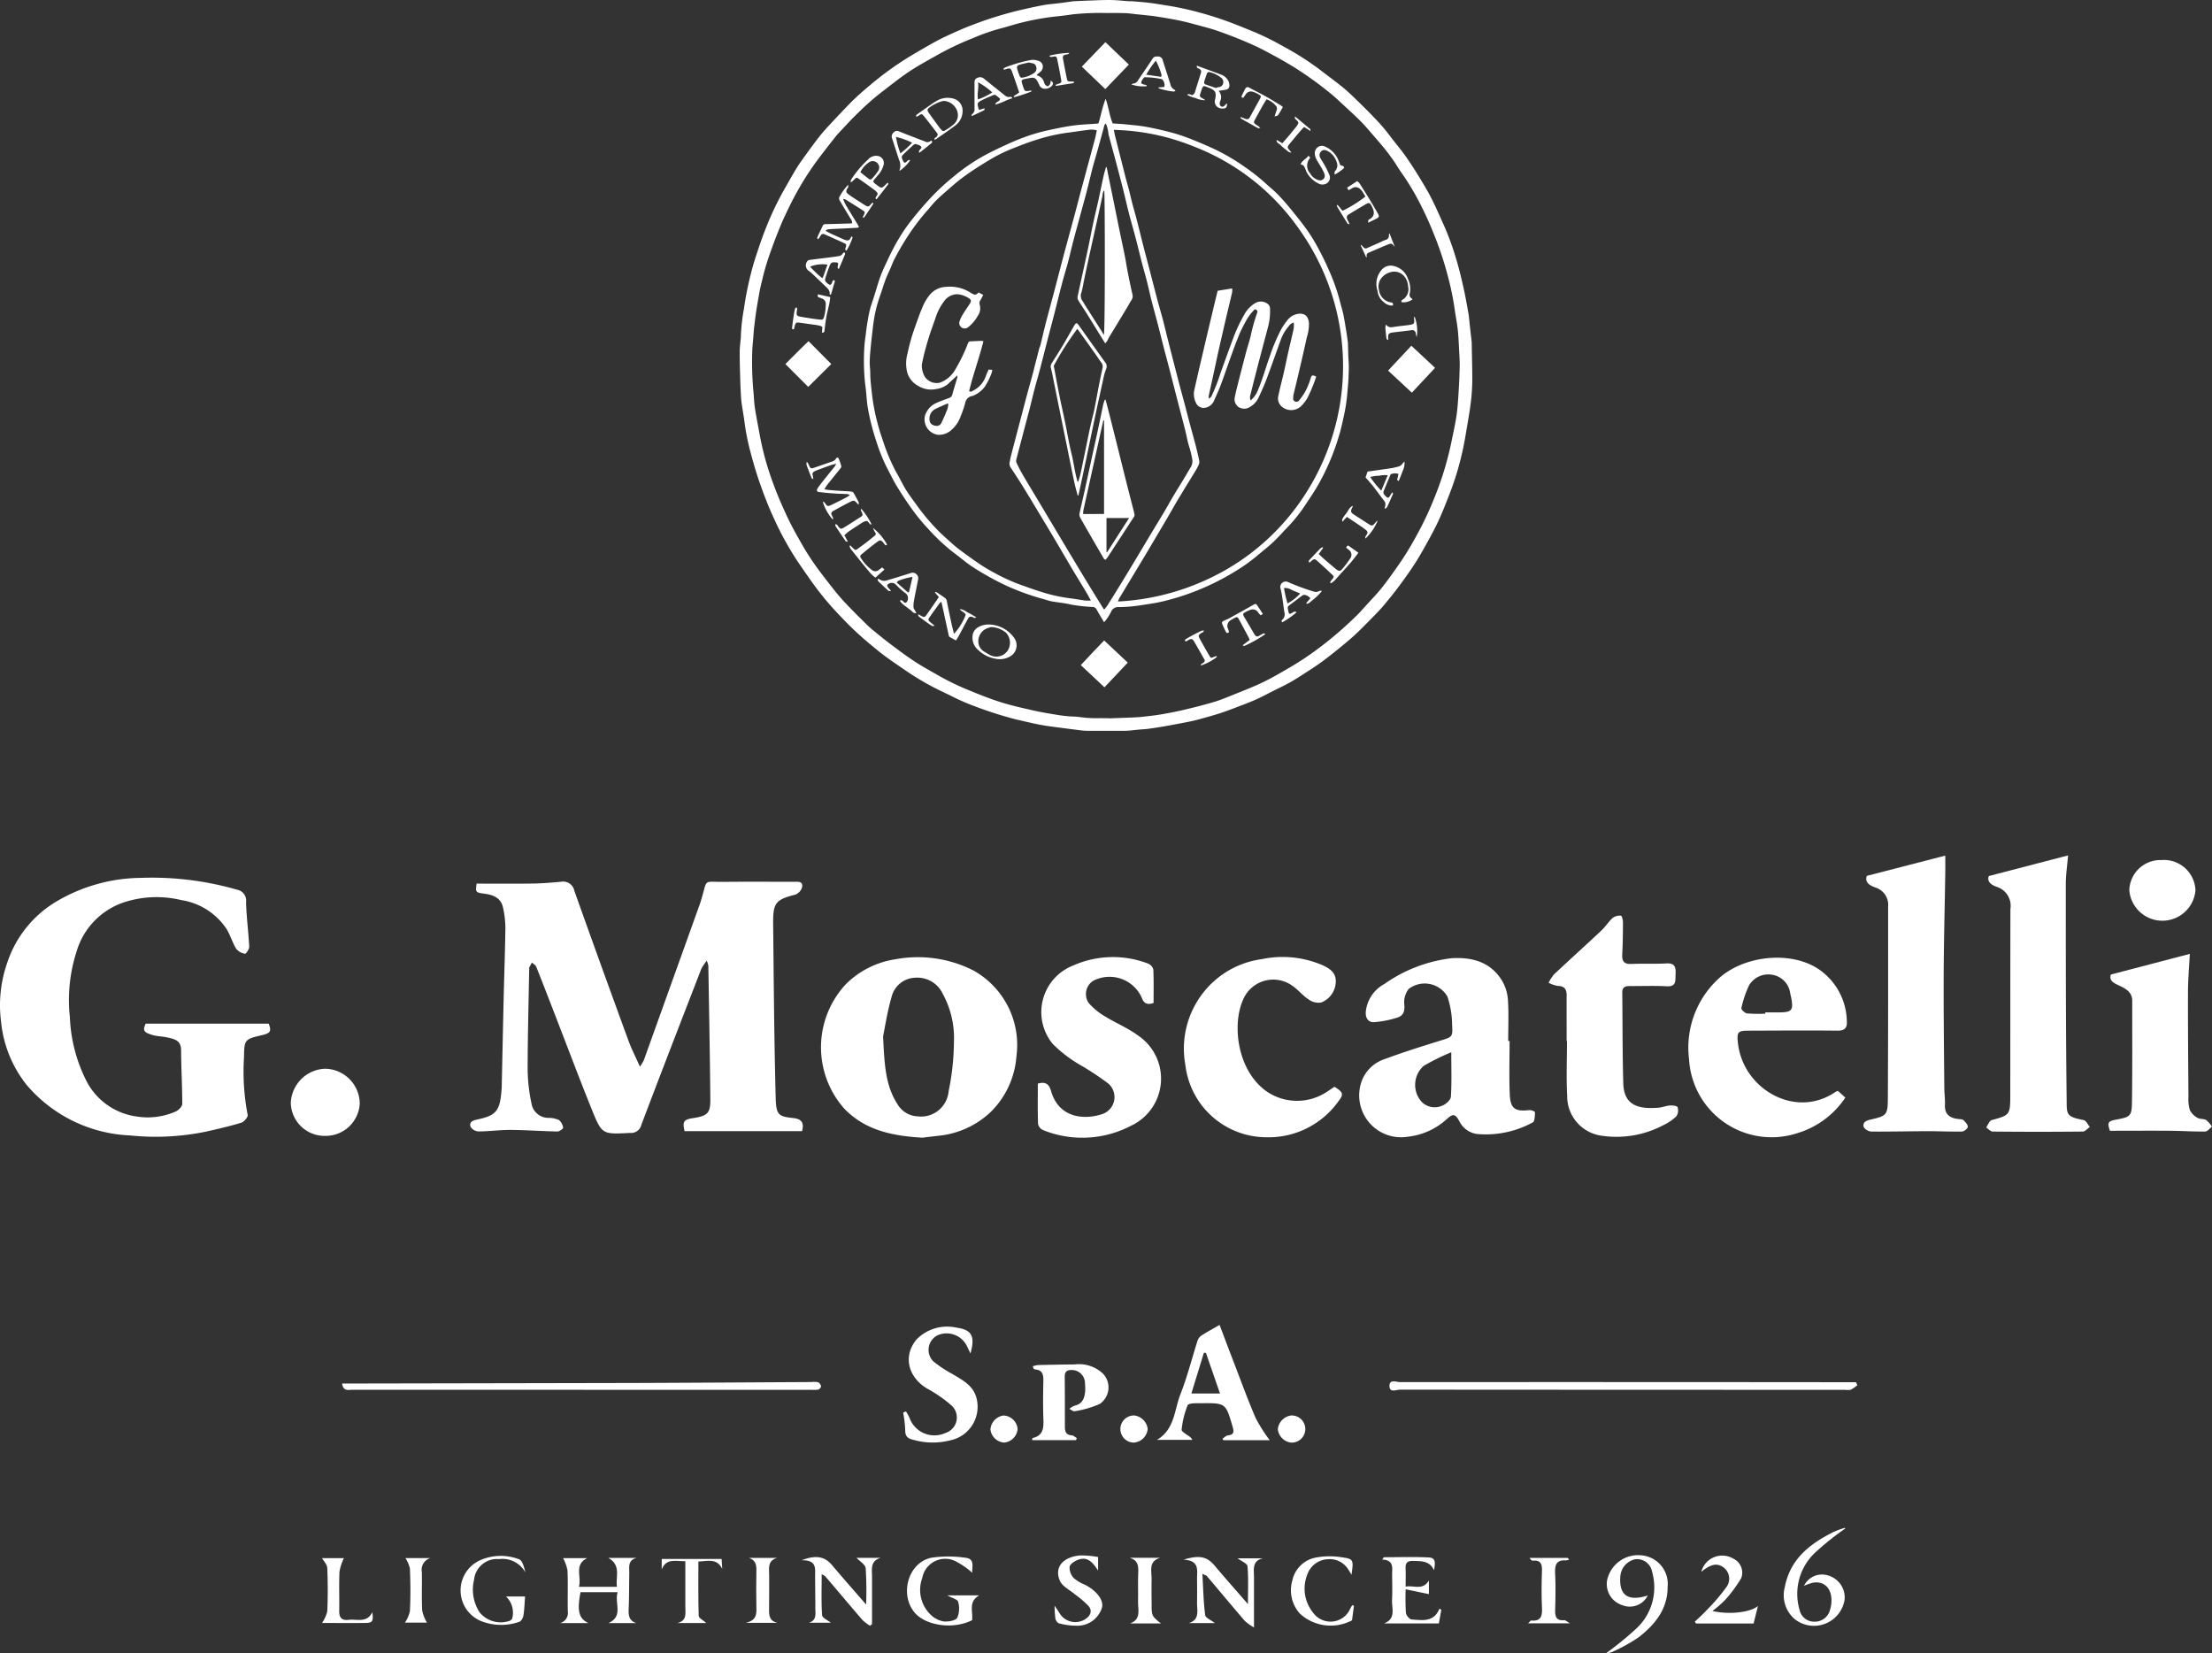 <?xml version="1.0" encoding="UTF-8"?>
<svg xmlns="http://www.w3.org/2000/svg" xmlns:xlink="http://www.w3.org/1999/xlink" width="204.702" height="152.988" viewBox="0 0 204.702 152.988">
  <rect x="0" y="0" width="204.702" height="152.988" fill="#333333" stroke="none"/>
  <defs>
    <clipPath id="clip-path">
      <rect id="Rettangolo_56" data-name="Rettangolo 56" width="204.702" height="152.988" fill="none"></rect>
    </clipPath>
  </defs>
  <g id="G-MOSCATELLI-logo" transform="translate(0)">
    <g id="Raggruppa_64" data-name="Raggruppa 64" transform="translate(0)" clip-path="url(#clip-path)">
      <path id="Tracciato_108" data-name="Tracciato 108" d="M68,126.556c1.781,0,3.5.018,5.213-.008.868-.013,1.737-.086,2.6-.166a1.054,1.054,0,0,1,1.23.84q2.474,6.944,5.009,13.866c.284.776.666,1.516,1.059,2.4a4.062,4.062,0,0,0,.357-.58q2.6-7.245,5.2-14.493c.052-.145.094-.294.138-.442.575-1.91.12-1.56,2.072-1.581,2.166-.024,4.333-.005,6.5-.006.358,0,.832-.066.747.473a1.048,1.048,0,0,1-.616.71c-1.815.464-2.088.746-2.068,2.653.056,5.363.094,10.726.232,16.087.044,1.689.255,1.787,1.672,1.945.738.082.975.458.769,1.205H87.245c-.207-.881-.087-1.07.753-1.2,1.366-.211,1.641-.444,1.629-1.742-.036-4.123-.116-8.246-.184-12.369a2.546,2.546,0,0,0-.145-.461,4.683,4.683,0,0,0-.5.744c-1.866,4.815-3.733,9.629-5.56,14.458a.965.965,0,0,1-1.01.735l-.077,0c-2.515.134-2.556.15-3.494-2.174-1.181-2.923-2.287-5.877-3.427-8.817-.567-1.464-1.13-2.929-1.715-4.387-.063-.158-.265-.261-.4-.39-.083.158-.168.315-.249.474-.01.021,0,.051,0,.077-.054,3.136-.142,6.273-.145,9.41a16.1,16.1,0,0,0,.36,3.1,1.581,1.581,0,0,0,1.569,1.314,2.275,2.275,0,0,1,.968.2,1.109,1.109,0,0,1,.385.717c.015.086-.342.346-.526.343-1.436-.027-2.871-.135-4.308-.145-1-.006-1.993.135-2.99.139a.933.933,0,0,1-.735-.422c-.149-.418.15-.584.587-.676,1.853-.391,2.153-.813,2.293-3.012,0-.026,0-.052,0-.077.061-2.775.117-5.551.183-8.326.05-2.13.129-4.261.156-6.391a9.189,9.189,0,0,0-.206-1.739c-.176-.973-.913-1.252-1.773-1.36-.775-.1-.8-.14-.684-.933" transform="translate(-23.892 -44.793)" fill="#fff"></path>
      <path id="Tracciato_109" data-name="Tracciato 109" d="M13.476,139.313H24.869c.26.7.174.875-.64,1.066-1.576.371-1.629.4-1.647,2.018a21.122,21.122,0,0,0,.338,5.358c.047.19-.332.644-.59.722-1.09.332-2.2.586-3.317.835a22.924,22.924,0,0,1-6.971.343,13.282,13.282,0,0,1-9.573-4.671A11.112,11.112,0,0,1,.1,139.145a11.891,11.891,0,0,1,.573-5.477A10.359,10.359,0,0,1,5.234,128a15.665,15.665,0,0,1,7.847-2.18,28.515,28.515,0,0,1,8.856,1.095,1.026,1.026,0,0,1,.833,1.154c.037,1.373.223,2.742.294,4.115.012.225-.3.677-.385.659a1.319,1.319,0,0,1-.821-.459c-.353-.577-.538-1.258-.892-1.834a6.161,6.161,0,0,0-4.192-2.673,9.734,9.734,0,0,0-5.153.159,6.823,6.823,0,0,0-4.53,4.586,14.6,14.6,0,0,0-.624,6.091,14.282,14.282,0,0,0,1.509,5.856A6.148,6.148,0,0,0,12.63,147.9a6.406,6.406,0,0,0,3.636-.464c.261-.113.6-.461.6-.7,0-1.665-.1-3.329-.108-4.994-.006-.893-.633-1.01-1.258-1.15-.445-.1-.917-.1-1.353-.221-.869-.248-.949-.433-.668-1.059" transform="translate(0 -44.592)" fill="#fff"></path>
      <path id="Tracciato_110" data-name="Tracciato 110" d="M127.05,153.906c-2.768-.165-5.277-.677-7.213-2.689a8.558,8.558,0,0,1,.168-11.532,8.228,8.228,0,0,1,4.545-2.283,11.356,11.356,0,0,1,7.205,1.015,7.881,7.881,0,0,1,4.017,7.949,8.066,8.066,0,0,1-2.35,5.132,8.192,8.192,0,0,1-4.884,2.234c-.536.062-1.072.126-1.488.175m-3.618-9.373c.123,2.628.223,4.545,1.313,6.241a2.269,2.269,0,0,0,1.876,1.157,2.561,2.561,0,0,0,2.873-2.307,23.369,23.369,0,0,0,.493-4.567,8.5,8.5,0,0,0-1.023-4.442,2.6,2.6,0,0,0-2.557-1.511,2.325,2.325,0,0,0-2.186,1.764c-.409,1.414-.627,2.882-.789,3.664" transform="translate(-41.709 -48.636)" fill="#fff"></path>
      <path id="Tracciato_111" data-name="Tracciato 111" d="M208.76,144.992c0,1.649-.054,3.3.017,4.945.057,1.318.487,1.6,1.788,1.454a.855.855,0,0,1,.548.179c-.016.331-.019.871-.2.953a9.068,9.068,0,0,1-5.2,1.075,2.163,2.163,0,0,1-1.611-1.192c-.365-.671-.587-.713-1.165-.176a6.338,6.338,0,0,1-3.594,1.622,3.875,3.875,0,0,1-4.253-5.189,3.393,3.393,0,0,1,2.13-2c1.686-.629,3.407-1.169,5.126-1.7,1.1-.342,1.164-.311,1.094-1.475a8.309,8.309,0,0,0-.44-2.613,2.428,2.428,0,0,0-3.589-.685,2.02,2.02,0,0,0-.391,1.467c.063.678-.157,1.053-.76,1.207a9.159,9.159,0,0,1-2.065.39c-.567.01-.806-.451-.735-1.043a3.308,3.308,0,0,1,1.729-2.5,13.5,13.5,0,0,1,6.2-2.374c1.888-.119,3.6.336,4.667,2.067a4.085,4.085,0,0,1,.551,1.8c.083,1.258.025,2.527.025,3.791h.131m-5.4,1.041a20.73,20.73,0,0,0-2.558,1.265,2.349,2.349,0,0,0-.135,3.375,1.706,1.706,0,0,0,1.877.292c.327-.124.759-.517.779-.813.086-1.281.037-2.571.037-4.119" transform="translate(-69.06 -48.671)" fill="#fff"></path>
      <path id="Tracciato_112" data-name="Tracciato 112" d="M267.432,124.516l7.268-1.877c0,.6.006,1.1,0,1.6-.05,3.136-.134,6.272-.148,9.409-.016,3.48.03,6.96.057,10.439,0,.539.083,1.079.059,1.616-.039.912.48,1.229,1.271,1.314.154.017.354.006.445.1.177.176.405.42.4.624-.008.158-.343.424-.538.429-1.03.026-2.061-.033-3.091-.03-1.753,0-3.507.05-5.26.033a.932.932,0,0,1-.735-.4c-.141-.411.165-.6.589-.7,1.522-.348,1.626-.415,1.635-1.978.034-5.9.025-11.808.026-17.712a1.688,1.688,0,0,0-1.162-1.788c-.5-.183-1.03-.449-.811-1.072" transform="translate(-94.68 -43.469)" fill="#fff"></path>
      <path id="Tracciato_113" data-name="Tracciato 113" d="M284.967,124.52l7.335-1.909c-.083,1-.212,1.832-.211,2.665,0,6.626,0,13.253.079,19.878.017,1.42-.087,1.627,1.579,1.948.222.043.38.416.569.637-.217.147-.433.42-.651.423q-4.171.044-8.342,0c-.2,0-.4-.246-.6-.378.167-.235.292-.622.507-.68,1.67-.457,1.72-.485,1.722-2.278.006-5.75,0-11.5.012-17.25a1.841,1.841,0,0,0-1.232-2.046c-.474-.167-.971-.445-.766-1.012" transform="translate(-100.92 -43.459)" fill="#fff"></path>
      <path id="Tracciato_114" data-name="Tracciato 114" d="M255.885,149.6l.685.62a8.163,8.163,0,0,1-4.488,3.305,7.651,7.651,0,0,1-9.974-6.844,8.681,8.681,0,0,1,2.611-7.355c2.323-2.266,6.8-2.74,9.39-.981a5.951,5.951,0,0,1,2.6,4.831c.038.589-.2.857-.867.85-2.733-.032-5.467-.007-8.2,0-1,0-1.119.115-1.018,1.094.44,4.3,5.325,7.135,9.044,4.567a1.431,1.431,0,0,1,.22-.085m-6.728-7.149v-.119c.464,0,.927.008,1.391,0,1.052-.021,1.207-.211,1.03-1.242-.03-.177-.078-.351-.114-.527a2,2,0,0,0-1.724-1.721,2.069,2.069,0,0,0-2.094,1.009,9.96,9.96,0,0,0-.7,2.084c-.03.123.315.469.514.494a13.859,13.859,0,0,0,1.7.024" transform="translate(-85.799 -48.659)" fill="#fff"></path>
      <path id="Tracciato_115" data-name="Tracciato 115" d="M223.666,142.864c0-1.418-.005-2.837,0-4.255,0-.559-.206-.85-.815-.861a2.926,2.926,0,0,1-.855-.292,3.836,3.836,0,0,1,.508-.78c1.443-1.355,2.915-2.678,4.358-4.033.391-.367.684-.839,1.081-1.2a1.146,1.146,0,0,1,.753-.194c.07,0,.181.381.181.587,0,1.006-.014,2.012-.066,3.016-.032.627.183.892.839.864,1.083-.046,2.17.012,3.25-.05.808-.046.884.385.846,1.008-.034.559.114,1.161-.82,1.108-1.132-.063-2.27-.013-3.405-.022-.413,0-.711.088-.706.586.03,2.809.012,5.62.094,8.428.059,2.026,1.38,2.38,3.2,2.25.382-.027.753-.184,1.134-.212.236-.018.655.04.689.156a.992.992,0,0,1-.1.831,4.361,4.361,0,0,1-1.2.826,9.28,9.28,0,0,1-5.832.969,3.681,3.681,0,0,1-3.084-3.709c-.09-1.67-.018-3.348-.018-5.024h-.047" transform="translate(-78.687 -46.521)" fill="#fff"></path>
      <path id="Tracciato_116" data-name="Tracciato 116" d="M183.66,149.185c.8.507.862.69.376,1.321a7.941,7.941,0,0,1-6.7,3.35,7.565,7.565,0,0,1-7.48-6.683,8.378,8.378,0,0,1,1.691-6.743,8.259,8.259,0,0,1,5.363-3.05,9.322,9.322,0,0,1,5.671.571c.661.305,1.231.7,1.192,1.53a2.109,2.109,0,0,1-1.357,1.908,1.546,1.546,0,0,1-1.168-.294c-.531-.347-.942-.877-1.467-1.239a3.027,3.027,0,0,0-4.585,1.272c-1.086,2.443-.471,6.761,2.321,8.581a5,5,0,0,0,5.451-.067c.233-.156.467-.31.689-.456" transform="translate(-60.159 -48.625)" fill="#fff"></path>
      <path id="Tracciato_117" data-name="Tracciato 117" d="M148.767,148.893c.759-.222,1.052.075,1.238.719.684,2.358,2.889,2.7,4.729,2.1a1.66,1.66,0,0,0,.566-2.82,26.757,26.757,0,0,0-2.416-1.615,12.288,12.288,0,0,1-2.74-2.063,4.628,4.628,0,0,1,1.9-7.25,9.061,9.061,0,0,1,6.914-.183.827.827,0,0,1,.5.551c.049,1.025.023,2.053.023,3.1-.576.19-.894.078-1.116-.539a3.267,3.267,0,0,0-4.483-1.506,1.459,1.459,0,0,0-.408,2.039,6.009,6.009,0,0,0,1.463,1.217c1.025.638,2.175,1.1,3.132,1.815a4.807,4.807,0,0,1-.68,8.336,9.7,9.7,0,0,1-8.129.4.81.81,0,0,1-.469-.563c-.043-1.232-.021-2.466-.021-3.736" transform="translate(-52.728 -48.625)" fill="#fff"></path>
      <path id="Tracciato_118" data-name="Tracciato 118" d="M302.487,138.635l7.3-1.91c-.065,1.265-.167,2.381-.17,3.5-.008,3.249.019,6.5.043,9.748a3.479,3.479,0,0,0,.134,1.213,1.676,1.676,0,0,0,.7.707c.228.138.577.074.808.209a2.51,2.51,0,0,1,.531.611c-.207.158-.411.447-.62.45-1.08.015-2.16-.061-3.241-.07-1.853-.015-3.706,0-5.578,0-.26-.759-.192-.886.589-1.034,1.3-.243,1.43-.316,1.449-1.621.045-3.12.021-6.241.025-9.361,0-.775-.531-1.1-1.138-1.386-.476-.227-1.043-.434-.839-1.05" transform="translate(-107.137 -48.462)" fill="#fff"></path>
      <path id="Tracciato_119" data-name="Tracciato 119" d="M176.3,200.572h-4.3l-.077-.134c.163-.107.316-.285.489-.305.529-.064.607-.266.458-.776-.643-2.21-.625-2.224-2.9-2.206-.443,0-1.174-.025-1.274.191a8.427,8.427,0,0,0-.556,2.267c-.021.138.338.347.542.5a1.149,1.149,0,0,1,.458.431h-3.28c1.65-.968,1.6-2.771,2.168-4.209.638-1.611,1.056-3.308,1.587-4.962a.939.939,0,0,1,.351-.474c.532-.341,1.089-.643,1.689-.99.446,1.176.882,2.342,1.33,3.5.661,1.715,1.287,3.445,2.015,5.13a14.9,14.9,0,0,0,1.293,2.037m-4.6-4.321-1.3-3.755-.189-.014-1.16,3.769Z" transform="translate(-58.793 -67.31)" fill="#fff"></path>
      <path id="Tracciato_120" data-name="Tracciato 120" d="M242.486,198.348a3.342,3.342,0,0,1-.595.423,1.452,1.452,0,0,1-.536.014q-20.6,0-41.191-.016c-.334,0-.979.323-.98-.338s.638-.358.983-.358q20.518-.013,41.036.008h1.146l.137.267" transform="translate(-70.6 -70.184)" fill="#fff"></path>
      <path id="Tracciato_121" data-name="Tracciato 121" d="M135.7,192.661c-.16-.332-.26-.542-.363-.751a2.089,2.089,0,0,0-2.689-.933,1.508,1.508,0,0,0-.39,2.407,10.777,10.777,0,0,0,1.78,1.177c.877.536,1.827,1,2.175,2.075a3.171,3.171,0,0,1-2.381,4.058,6.544,6.544,0,0,1-3.414-.044c-.472-.111-.766-.29-.755-.866a11.737,11.737,0,0,0-.192-1.66l.258-.106a4.694,4.694,0,0,1,.323.583,2.448,2.448,0,0,0,3.328,1.414,1.5,1.5,0,0,0,.55-2.558,12.558,12.558,0,0,0-2.256-1.56c-1.781-1.077-2.244-3.05-.933-4.571a3.963,3.963,0,0,1,3.391-1.109,2.947,2.947,0,0,1,.3.054c1.379.2,1.722.777,1.265,2.388" transform="translate(-45.89 -67.42)" fill="#fff"></path>
      <path id="Tracciato_122" data-name="Tracciato 122" d="M44.866,159.4a3.122,3.122,0,0,1-3.179-3.033,3.293,3.293,0,0,1,3.166-3.178,3.254,3.254,0,0,1,3.213,3.229,3.156,3.156,0,0,1-3.2,2.982" transform="translate(-14.775 -54.297)" fill="#fff"></path>
      <path id="Tracciato_123" data-name="Tracciato 123" d="M49.035,198.225h.874q12.848-.023,25.7-.049c5.624-.017,11.247-.057,16.871-.087a1.9,1.9,0,0,1,.613.019.53.53,0,0,1,.266.375c.014.09-.139.27-.249.3a2.4,2.4,0,0,1-.615.025q-21.247,0-42.494-.007c-.349,0-.855.188-.963-.575" transform="translate(-17.38 -70.207)" fill="#fff"></path>
      <path id="Tracciato_124" data-name="Tracciato 124" d="M308.261,123.266a2.921,2.921,0,0,1,3.1,2.8,3.072,3.072,0,0,1-6.123,0,2.876,2.876,0,0,1,3.028-2.792" transform="translate(-108.189 -43.689)" fill="#fff"></path>
      <path id="Tracciato_125" data-name="Tracciato 125" d="M152.016,202.58h-4.039a.8.8,0,0,1,.013-.192c1.075-.237,1.045-1.034,1.014-1.885-.041-1.107-.024-2.217,0-3.326.011-.588-.019-1.1-.785-1.145a.209.209,0,0,1-.122-.088.883.883,0,0,1-.064-.206,2.448,2.448,0,0,1,.482-.109c1.128-.027,2.256-.048,3.384-.058a3.238,3.238,0,0,1,2.618.849,1.846,1.846,0,0,1-.307,2.815,9.367,9.367,0,0,1-2.31.668c-.139.033-.325-.139-.49-.216a1.652,1.652,0,0,1,.481-.3c.766-.15,1.085-.806.965-2.058a1.22,1.22,0,0,0-1.21-1.241c-.445-.012-.669.138-.664.62.017,1.547.013,3.094.015,4.641,0,.434.108.753.633.784.161.01.312.166.469.255l-.079.19" transform="translate(-52.45 -69.32)" fill="#fff"></path>
      <path id="Tracciato_126" data-name="Tracciato 126" d="M230.2,232a31.079,31.079,0,0,0,2.858-2.334,5.212,5.212,0,0,0,1.423-5.218,1.415,1.415,0,0,0-1.579-1.159,1.754,1.754,0,0,0-1.36,1.568c-.137,1.772.7,2.358,2.537,1.784a1.858,1.858,0,0,1-2.367.891,2.048,2.048,0,0,1-1.4-2.273,2.925,2.925,0,0,1,3.152-2.337,2.654,2.654,0,0,1,2.454,2.908c.01,2.083-1.181,3.507-2.691,4.685a15.723,15.723,0,0,1-2.474,1.361,2.225,2.225,0,0,1-.553.123" transform="translate(-81.593 -79.008)" fill="#fff"></path>
      <path id="Tracciato_127" data-name="Tracciato 127" d="M172.562,229.292h-2.42c1.043-.31.757-1.154.767-1.868.01-.748.008-1.5,0-2.243-.007-.769.262-1.683-1.256-1.758,1.54-.456,2.193-.269,2.9.571.96,1.139,1.949,2.253,3.067,3.54,0-1.3.057-2.407-.043-3.5-.023-.26-.572-.473-.919-.737h2.352c-1.036.228-.829,1.046-.831,1.758,0,1.464,0,2.928,0,4.64a4.965,4.965,0,0,1-.837-.591c-1.19-1.385-2.359-2.787-3.538-4.18-.041-.048-.125-.059-.4-.185.079,1.356.1,2.594.259,3.815.033.26.543.458.9.739" transform="translate(-60.133 -79.106)" fill="#fff"></path>
      <path id="Tracciato_128" data-name="Tracciato 128" d="M80.278,229.336A.967.967,0,0,0,81,228.255c-.03-1.263.026-2.528-.028-3.789a4,4,0,0,0-.409-1.143H82.8c-1.258.609-.5,1.712-.773,2.657h3.521c-.139-.932.414-1.995-.8-2.677h2.62c-.846.212-.67.879-.68,1.451-.019,1.108-.009,2.217-.057,3.325-.026.591.07,1.055.707,1.258H84.752c1.441-.637.535-1.859.862-2.865H82.177c-.332,1.735-.164,2.452.737,2.864Z" transform="translate(-28.454 -79.149)" fill="#fff"></path>
      <path id="Tracciato_129" data-name="Tracciato 129" d="M261.424,219.054a25.95,25.95,0,0,0-2.906,2.34,5.24,5.24,0,0,0-1.338,5.19,1.372,1.372,0,0,0,1.4,1.1,1.445,1.445,0,0,0,1.423-1.1c.408-1.378-.137-2.719-1.552-2.511a4.776,4.776,0,0,0-.859.3,1.841,1.841,0,0,1,2.2-.972,2.119,2.119,0,0,1,1.557,2.265,2.872,2.872,0,0,1-4.65,1.755,2.917,2.917,0,0,1-.879-2.954c.5-2.583,2.324-4,4.514-5.084a8.358,8.358,0,0,1,1-.371c.034-.012.088.039.084.037" transform="translate(-90.648 -77.63)" fill="#fff"></path>
      <path id="Tracciato_130" data-name="Tracciato 130" d="M119.984,223.26h2.243c-.99.284-.8,1.068-.8,1.755,0,1.461,0,2.922,0,4.382l-.193.144a4.219,4.219,0,0,1-.693-.531c-1.157-1.339-2.294-2.7-3.442-4.042a1.442,1.442,0,0,0-.332-.191c0,1.313-.045,2.554.037,3.788.017.244.515.457.815.7H115.58c.747-.225.6-.829.6-1.356,0-.979-.016-1.957-.021-2.936,0-.715.176-1.529-1.25-1.489,1.365-.531,2.17-.322,2.819.45,1,1.188,2.03,2.35,3.152,3.645a33.128,33.128,0,0,0-.041-3.362c-.036-.344-.551-.638-.852-.961" transform="translate(-40.728 -79.11)" fill="#fff"></path>
      <path id="Tracciato_131" data-name="Tracciato 131" d="M133.754,226.7H136.7c-1.046.606-.539,1.523-.659,2.3-1.844.91-4.3.451-5.279-.671-1.469-1.684-.648-4.693,1.548-5.119a10.881,10.881,0,0,1,3.115.007c.926.094.587.89.636,1.389a7.6,7.6,0,0,0-1.589-1.09,2.163,2.163,0,0,0-3.04,1.585,3.183,3.183,0,0,0,.854,3.458,2.231,2.231,0,0,0,1.143.551c.42.036,1.081-.065,1.245-.34a2.2,2.2,0,0,0,.079-1.482c-.049-.216-.54-.332-1-.589" transform="translate(-46.087 -79.078)" fill="#fff"></path>
      <path id="Tracciato_132" data-name="Tracciato 132" d="M198.3,223.2c1.385,0,2.773-.047,4.155.019.759.036.55.666.494,1.192-.4-.89-1.176-.848-1.938-.87-.487-.014-.72.15-.7.662.023.535.005,1.072.005,1.717.766-.147,1.572.385,2.154-.565v1.259l-2.152-.447a21.709,21.709,0,0,0,.025,2.192c.025.225.331.585.528.6.982.065,2.06.281,2.572-1l.174.1-.226,1.267h-5.077c1.155-.439.7-1.414.743-2.2s.012-1.544.008-2.316c0-.621.189-1.348-.914-1.393l.147-.218" transform="translate(-70.236 -79.108)" fill="#fff"></path>
      <path id="Tracciato_133" data-name="Tracciato 133" d="M243.556,224.489a2,2,0,0,1,2.98-1.224,1.429,1.429,0,0,1,.714,1.8,12.743,12.743,0,0,1-1.486,2.012,10.076,10.076,0,0,1-1.18,1.022c1.48.353,3.5.153,4.215-.46l-.4,1.618h-5.326l-.118-.161c.368-.356.755-.694,1.1-1.072a17.939,17.939,0,0,0,1.829-2.138,1.3,1.3,0,0,0-.256-1.808c-.636-.483-1.207-.216-1.764.16-.11.074-.208.165-.312.248" transform="translate(-86.117 -79.034)" fill="#fff"></path>
      <path id="Tracciato_134" data-name="Tracciato 134" d="M70.225,226.771h1.768c-.046.589-.061,1.174-.15,1.746-.035.219-.2.541-.376.593a5.053,5.053,0,0,1-3.615-.092,3.067,3.067,0,0,1,.042-5.629,4.751,4.751,0,0,1,3.538-.063c.326.112.469.755.6,1.234a2.426,2.426,0,0,0-2.451-1.249,2.13,2.13,0,0,0-2.308,1.915,3.84,3.84,0,0,0,.523,3.027,2.524,2.524,0,0,0,2.775.768.521.521,0,0,0,.223-.189,2.062,2.062,0,0,0-.564-2.06" transform="translate(-23.402 -79.047)" fill="#fff"></path>
      <path id="Tracciato_135" data-name="Tracciato 135" d="M155.208,223.091v1.254c-.464-.729-.941-1.275-1.733-1.039-.349.1-.812.379-.9.67a1.389,1.389,0,0,0,.385,1.061,3.532,3.532,0,0,0,1.041.62c1.081.566,1.718,1.4,1.578,2.079a2.375,2.375,0,0,1-2.387,1.71,6.2,6.2,0,0,1-1.6-.22c-.142-.032-.3-.273-.335-.442a8.952,8.952,0,0,1-.072-1.192c.212.32.321.469.416.626a1.707,1.707,0,0,0,2.4.637c.458-.282.724-.75.331-1.226a9.584,9.584,0,0,0-1.267-1.086c-.48-.409-1.165-.733-1.391-1.254-.509-1.173.165-2.17,1.849-2.346a8.672,8.672,0,0,1,1.682.147" transform="translate(-53.59 -79.018)" fill="#fff"></path>
      <path id="Tracciato_136" data-name="Tracciato 136" d="M190.9,227.655,190.721,229a4.215,4.215,0,0,1-4.823-.62,3.227,3.227,0,0,1-.69-3.1,2.721,2.721,0,0,1,2.155-2.085,6.9,6.9,0,0,1,2.336-.039c1.183.162,1.174.223.973,1.627-.129-.212-.2-.356-.294-.482a2,2,0,0,0-1.89-.954,2.1,2.1,0,0,0-1.886,1.367,3.533,3.533,0,0,0,.511,3.568,1.984,1.984,0,0,0,3.423-.316,3.269,3.269,0,0,1,.207-.367l.157.052" transform="translate(-65.604 -79.07)" fill="#fff"></path>
      <path id="Tracciato_137" data-name="Tracciato 137" d="M222.923,229.359H219.05c.164-.15.235-.269.3-.263.931.085,1.021-.451.988-1.2-.052-1.13-.037-2.264,0-3.395.018-.621-.114-1.013-.841-.941-.1.01-.211-.091-.3-.256h3.52l.138.145a.907.907,0,0,1-.3.085c-.9-.063-1.035.441-1,1.2.054,1.1.037,2.213.005,3.318-.018.624.052,1.088.846,1.015.108-.01.23.123.516.289" transform="translate(-77.642 -79.149)" fill="#fff"></path>
      <path id="Tracciato_138" data-name="Tracciato 138" d="M97.046,223.665c-.912,0-1.775-.3-2.187.765v-.975H100.4c.013.2.037.557.06.915-.51-1.021-1.353-.706-2.208-.68,0,1.7-.024,3.362.03,5.027.006.212.421.412.7.666H96.307c.917-.208.735-.924.737-1.541.006-1.361,0-2.722,0-4.176" transform="translate(-33.623 -79.203)" fill="#fff"></path>
      <path id="Tracciato_139" data-name="Tracciato 139" d="M161.963,223.289h2.794c-1.119.341-.755,1.26-.777,2.013s0,1.5,0,2.244c0,1.124,0,1.124.859,1.814h-2.84c1.043-.392.708-1.265.726-1.99.022-.9-.025-1.806.016-2.707.028-.622-.014-1.136-.773-1.373" transform="translate(-57.408 -79.144)" fill="#fff"></path>
      <path id="Tracciato_140" data-name="Tracciato 140" d="M46.154,229.34a3.236,3.236,0,0,0,.491-1.076c.061-1.336.057-2.678,0-4.015-.014-.325-.328-.637-.481-.913h2.02a4.7,4.7,0,0,0-.408,1.243c-.059,1.207,0,2.419-.025,3.629-.012.625.221.917.865.838.773-.095,1.7.326,2.2-.709.107.882.026.995-.745,1-1.361.009-2.722,0-3.917,0" transform="translate(-16.359 -79.161)" fill="#fff"></path>
      <path id="Tracciato_141" data-name="Tracciato 141" d="M109.813,223.306c-.923.251-.731.991-.735,1.634-.006,1.055.012,2.111-.008,3.165-.01.568.059,1.043.759,1.207h-2.908c1.064-.249.982-.9.973-1.534-.015-1.055-.025-2.11,0-3.165.015-.566,0-1.07-.671-1.307Z" transform="translate(-37.898 -79.15)" fill="#fff"></path>
      <path id="Tracciato_142" data-name="Tracciato 142" d="M58.1,223.326h2.316a1.124,1.124,0,0,0-.8,1.3c.023,1.185-.033,2.372.029,3.553a3.694,3.694,0,0,0,.443,1.123H58.05a3.128,3.128,0,0,0,.46-1.065c.064-1.31.054-2.627,0-3.939a2.957,2.957,0,0,0-.418-.973" transform="translate(-20.576 -79.158)" fill="#fff"></path>
      <path id="Tracciato_143" data-name="Tracciato 143" d="M161.827,205.4a1.256,1.256,0,1,1,.066-2.512,1.427,1.427,0,0,1,1.237,1.253,1.394,1.394,0,0,1-1.3,1.259" transform="translate(-56.921 -71.914)" fill="#fff"></path>
      <path id="Tracciato_144" data-name="Tracciato 144" d="M184.439,205.4a1.4,1.4,0,0,1-1.259-1.244,1.428,1.428,0,0,1,1.244-1.269,1.257,1.257,0,1,1,.015,2.513" transform="translate(-64.928 -71.913)" fill="#fff"></path>
      <path id="Tracciato_145" data-name="Tracciato 145" d="M143.251,205.4a1.369,1.369,0,0,1-1.268-1.219,1.4,1.4,0,0,1,1.208-1.284,1.361,1.361,0,0,1,1.305,1.259,1.376,1.376,0,0,1-1.245,1.243" transform="translate(-50.326 -71.918)" fill="#fff"></path>
      <path id="Tracciato_146" data-name="Tracciato 146" d="M140.008,67.62c-.627,0-1.256.005-1.884,0a5.839,5.839,0,0,1-.663-.059q-1.365-.172-2.729-.353c-1.071-.141-2.116-.412-3.166-.651a35.281,35.281,0,0,1-3.692-1.175,20.4,20.4,0,0,1-2.336-1.021c-.429-.213-.865-.412-1.293-.626a25.291,25.291,0,0,1-2.977-1.778c-.639-.437-1.279-.872-1.9-1.331-.452-.333-.872-.709-1.311-1.059a29.1,29.1,0,0,1-2.624-2.47,27.644,27.644,0,0,1-2.332-2.723c-.556-.748-1.082-1.52-1.611-2.288a28.234,28.234,0,0,1-2.3-4.153c-.463-.992-.861-2.013-1.223-3.041-.343-.968-.642-1.954-.9-2.95a21.423,21.423,0,0,1-.573-2.793c-.072-.607-.187-1.21-.274-1.817-.034-.23-.052-.463-.065-.695-.025-.445-.05-.892-.062-1.337-.025-.892-.057-1.788-.055-2.681,0-.485.068-.971.109-1.456a.53.53,0,0,0,0-.064,17.194,17.194,0,0,1,.288-2.551,29.319,29.319,0,0,1,.65-3.263c.147-.606.33-1.2.527-1.8.269-.805.54-1.611.857-2.4a28.059,28.059,0,0,1,1.684-3.54c.371-.644.729-1.3,1.116-1.931.253-.415.54-.811.823-1.206.415-.575.833-1.148,1.268-1.709.274-.352.569-.686.873-1.014.686-.739,1.378-1.477,2.085-2.2.627-.635,1.31-1.208,1.995-1.784A29.9,29.9,0,0,1,120.78,5.86c.729-.493,1.493-.936,2.255-1.377.662-.383,1.326-.764,2.017-1.088.922-.433,1.855-.85,2.813-1.2A34.335,34.335,0,0,1,132.09.911c.686-.156,1.379-.315,2.075-.44.489-.088.988-.119,1.482-.181.388-.048.774-.107,1.162-.161A.916.916,0,0,1,136.9.117c.467-.021.934-.045,1.4-.061.691-.023,1.383-.062,2.073-.054.556.006,1.11.073,1.666.11.107.007.214,0,.32.005.507.041,1.014.076,1.518.137.462.054.922.132,1.382.206.4.063.793.124,1.187.2a31.576,31.576,0,0,1,4.29,1.161c.981.338,1.941.741,2.9,1.129A25.63,25.63,0,0,1,156.4,4.324a26.055,26.055,0,0,1,3.427,2.2c.646.5,1.307.978,1.942,1.49.421.343.819.711,1.207,1.089.612.593,1.223,1.189,1.806,1.81a16.317,16.317,0,0,1,1.372,1.583c.468.642,1,1.239,1.458,1.885s.879,1.3,1.289,1.969.808,1.329,1.159,2.019c.417.823.782,1.673,1.163,2.516a25.931,25.931,0,0,1,1.137,3.143c.258.85.462,1.715.657,2.583.176.782.316,1.575.454,2.365.068.374.089.755.132,1.134q.087.772.176,1.544v.063c.02,1.161.056,2.322.053,3.483a17.388,17.388,0,0,1-.12,1.9c-.086.744-.212,1.484-.338,2.222-.148.864-.284,1.733-.484,2.585a27.184,27.184,0,0,1-1.114,3.68c-.322.823-.636,1.646-1,2.445-.32.707-.686,1.394-1.063,2.074-.389.707-.785,1.412-1.223,2.088-.472.729-.983,1.434-1.5,2.131-.437.586-.9,1.15-1.372,1.715-.258.31-.538.6-.823.892-.576.586-1.148,1.177-1.747,1.74-.454.429-.941.824-1.424,1.223q-.749.618-1.522,1.2c-.372.281-.759.544-1.15.8-.622.4-1.24.817-1.882,1.187-.569.328-1.167.6-1.755.9-.523.264-1.04.544-1.578.779-.591.26-1.2.48-1.8.711-.506.192-1.012.387-1.527.549-.626.2-1.258.371-1.891.544-.343.095-.7.176-1.049.244q-1.073.21-2.151.4c-.489.086-.979.159-1.471.227-.262.036-.528.046-.791.068-.326.032-.651.068-.977.1-.188.015-.378.019-.567.02h-1.5Zm.076-1.167c.083.005.158.016.231.014q.909-.033,1.817-.068c.36-.015.722-.024,1.081-.063.63-.068,1.261-.137,1.884-.243.75-.129,1.5-.279,2.238-.456.892-.213,1.789-.44,2.669-.707.617-.187,1.215-.444,1.816-.686.768-.307,1.54-.611,2.293-.953.589-.267,1.162-.572,1.724-.892.775-.44,1.551-.885,2.295-1.372a31.489,31.489,0,0,0,2.83-2.108c.729-.6,1.425-1.241,2.108-1.9.3-.287.573-.6.852-.908.52-.575,1.064-1.132,1.548-1.736.543-.677,1.038-1.392,1.539-2.1a27.877,27.877,0,0,0,1.54-2.492,30.87,30.87,0,0,0,1.429-2.881c.4-.935.771-1.882,1.086-2.851a29.837,29.837,0,0,0,.863-3.281c.156-.766.329-1.53.443-2.3.1-.679.145-1.367.188-2.053.053-.837.092-1.675.11-2.514.01-.48-.026-.957-.051-1.434-.034-.644-.056-1.289-.125-1.93s-.2-1.271-.287-1.908a25.294,25.294,0,0,0-.561-2.8,31.431,31.431,0,0,0-1.188-3.723c-.386-.988-.8-1.964-1.279-2.91a23.476,23.476,0,0,0-1.873-3.182c-.274-.376-.5-.785-.768-1.167s-.56-.773-.86-1.143c-.343-.421-.7-.828-1.052-1.234s-.7-.824-1.074-1.205c-.509-.514-1.045-1-1.578-1.494-.4-.369-.788-.746-1.208-1.085a33,33,0,0,0-3.376-2.44c-.912-.562-1.852-1.08-2.8-1.578-.667-.351-1.358-.657-2.055-.947-.755-.314-1.518-.6-2.288-.871-.48-.168-.971-.3-1.46-.429-.664-.179-1.327-.367-2-.51-.733-.156-1.476-.274-2.217-.391-.385-.061-.777-.091-1.166-.137-.221-.025-.442-.048-.662-.068-.347-.037-.693-.092-1.041-.1-.549-.019-1.1-.021-1.643-.01a24.3,24.3,0,0,0-3.214.121c-.618.1-1.235.163-1.857.23A24.705,24.705,0,0,0,132,2.123c-.576.138-1.137.338-1.715.48a19.569,19.569,0,0,0-2.676.928,27.37,27.37,0,0,0-3.192,1.509c-.922.525-1.864,1.025-2.744,1.615-.923.618-1.784,1.33-2.671,2a25.263,25.263,0,0,0-2.2,1.978c-.445.428-.859.888-1.283,1.336-.212.224-.429.445-.618.686q-.8,1.009-1.578,2.034a26.662,26.662,0,0,0-2.029,3.156c-.4.713-.755,1.451-1.1,2.19-.267.566-.5,1.148-.73,1.731-.243.622-.471,1.25-.691,1.879q-.221.629-.4,1.271c-.127.447-.23.9-.343,1.352-.052.216-.1.432-.142.649-.11.618-.223,1.229-.316,1.846-.081.533-.142,1.068-.206,1.6-.031.263-.045.527-.065.791-.039.517-.1,1.035-.108,1.553a29.148,29.148,0,0,0,.11,3.473c.054.526.062,1.057.143,1.578.143.918.329,1.829.494,2.744a26.67,26.67,0,0,0,1.211,4.27c.38,1.057.838,2.09,1.315,3.108.387.824.841,1.622,1.291,2.416a23.819,23.819,0,0,0,1.674,2.553c.522.694,1.053,1.381,1.6,2.053.363.443.755.864,1.154,1.277.525.549,1.066,1.077,1.606,1.609a8.235,8.235,0,0,0,.618.553c.549.447,1.1.9,1.669,1.324.7.527,1.407,1.057,2.144,1.538.709.464,1.455.87,2.191,1.29a22.45,22.45,0,0,0,2.569,1.265c1.048.434,2.1.863,3.183,1.207,1.016.324,2.063.549,3.105.788.711.162,1.433.274,2.153.394.343.059.691.1,1.037.13s.681.021,1.015.069a10.966,10.966,0,0,0,1.715.108c.308-.005.607,0,.9,0Z" transform="translate(-37.585 0)" fill="#fff"></path>
      <path id="Tracciato_147" data-name="Tracciato 147" d="M145.554,16.437c.233-.742.358-1.526.665-2.269.268.755.352,1.553.649,2.276.416.028.8.042,1.177.082.653.068,1.31.12,1.955.238.79.144,1.573.327,2.349.533a16.494,16.494,0,0,1,1.689.564q1.024.4,2.021.853a18.867,18.867,0,0,1,3,1.732A17.69,17.69,0,0,1,161.032,22c.371.343.776.659,1.128,1.023.436.449.845.926,1.241,1.41.5.617,1,1.235,1.463,1.882A16.346,16.346,0,0,1,165.894,28c.362.671.7,1.359,1,2.058a17.459,17.459,0,0,1,.987,2.786c.1.411.234.813.323,1.225.1.475.176.96.255,1.44.061.365.11.731.165,1.1a1.039,1.039,0,0,1,.013.127c.021.6.024,1.191.069,1.784.034.476,0,.947-.012,1.42s-.074.949-.108,1.423a15.912,15.912,0,0,1-.343,2.227c-.1.464-.2.931-.325,1.387A21.936,21.936,0,0,1,166,49.682c-.432.779-.939,1.515-1.434,2.257a14.11,14.11,0,0,1-1.589,1.943c-.42.438-.823.9-1.264,1.31-.456.427-.954.81-1.43,1.216a16.728,16.728,0,0,1-2.069,1.48,23.342,23.342,0,0,1-3.854,1.9,22.452,22.452,0,0,1-2.976.911c-.6.137-1.207.216-1.813.313a14.5,14.5,0,0,1-2.121.185.691.691,0,0,0-.719.412,4.945,4.945,0,0,1-.446.735,2.357,2.357,0,0,1-.218.25c-.245-.418-.48-.8-.693-1.185a.4.4,0,0,0-.349-.223,15.38,15.38,0,0,1-1.955-.21c-.6-.152-1.235-.2-1.846-.309-.269-.049-.528-.149-.793-.22a22.514,22.514,0,0,1-3.028-1.065c-.624-.269-1.235-.58-1.828-.906s-1.2-.679-1.773-1.066-1.09-.842-1.647-1.248a17.805,17.805,0,0,1-2.332-2.176,17.983,17.983,0,0,1-1.46-1.762c-.519-.709-1-1.45-1.462-2.2-.323-.524-.584-1.085-.874-1.627a15.632,15.632,0,0,1-1.029-2.533,21.615,21.615,0,0,1-.786-3.071c-.124-.719-.127-1.458-.244-2.177a19.811,19.811,0,0,1-.1-3.123,11.623,11.623,0,0,1,.134-1.39c.057-.48.11-.968.205-1.445a9.459,9.459,0,0,1,.289-1.326c.227-.651.422-1.312.626-1.97a11.738,11.738,0,0,1,.6-1.6c.274-.575.533-1.159.831-1.721a16.86,16.86,0,0,1,1.545-2.448c.653-.841,1.341-1.647,2.072-2.417a21.614,21.614,0,0,1,2.034-1.862,18.044,18.044,0,0,1,2.589-1.793c.786-.442,1.609-.824,2.431-1.2.647-.293,1.31-.556,1.982-.784a16.741,16.741,0,0,1,1.779-.48c.742-.163,1.488-.319,2.241-.419s1.5-.124,2.254-.182a.506.506,0,0,0,.074-.021m1.42.611c.042.2.069.343.1.488q.488,1.94.98,3.878c.1.38.212.755.31,1.132.108.42.2.844.309,1.263.137.533.3,1.061.434,1.594.216.839.419,1.682.634,2.521.176.686.361,1.372.54,2.058.243.933.48,1.866.728,2.8.159.6.338,1.2.5,1.8.184.706.351,1.416.531,2.126q.44,1.723.885,3.444c.194.748.4,1.493.6,2.239.161.613.316,1.228.48,1.84s.343,1.244.507,1.868q.192.738.352,1.483a.731.731,0,0,1-.015.406,4.884,4.884,0,0,1-.361.673c-.507.835-1.024,1.662-1.526,2.5-.361.6-.7,1.214-1.055,1.819q-.88,1.492-1.767,2.986c-.433.73-.875,1.455-1.313,2.183-.449.744-.9,1.487-1.347,2.233a2.42,2.42,0,0,0-.123.3,22.347,22.347,0,0,0,8.438-2.127,21.405,21.405,0,0,0,9.273-8.414,21.8,21.8,0,0,0-.837-23.76,21.22,21.22,0,0,0-10.038-7.873,20.681,20.681,0,0,0-7.212-1.464m-2.119,43.564c-.167-.3-.3-.549-.443-.791-.464-.773-.939-1.542-1.4-2.317-.5-.849-1-1.706-1.5-2.556-.427-.722-.863-1.441-1.295-2.157-.531-.882-1.057-1.768-1.6-2.644-.367-.6-.755-1.179-1.132-1.768a.683.683,0,0,1-.165-.558c.046-.183.068-.374.115-.557q.462-1.784.932-3.56c.193-.737.385-1.473.582-2.208.181-.675.371-1.347.555-2.021.056-.206.1-.412.154-.617.134-.522.267-1.045.4-1.565.026-.1.087-.2.111-.3.168-.686.323-1.38.5-2.064.256-.994.531-1.983.793-2.975.281-1.065.553-2.132.837-3.2.327-1.227.666-2.45.995-3.676.241-.9.472-1.8.713-2.7.4-1.482.8-2.962,1.2-4.444.074-.274.123-.553.185-.843a1.724,1.724,0,0,0-.78-.044c-.663.073-1.321.187-1.982.267a16.4,16.4,0,0,0-2.718.617c-.8.239-1.581.549-2.358.857a14.481,14.481,0,0,0-2.059,1.017c-.48.289-.96.584-1.429.892-.441.292-.875.595-1.294.917-.4.309-.784.645-1.166.979s-.755.656-1.108,1.008c-.269.269-.5.574-.755.862a19.9,19.9,0,0,0-1.474,1.872,23.928,23.928,0,0,0-1.664,2.788c-.108.218-.188.451-.284.675-.16.369-.34.731-.48,1.106-.179.474-.318.961-.489,1.441a12.343,12.343,0,0,0-.634,2.614q-.127.992-.227,1.99c-.05.5-.1,1-.114,1.5-.011.359.049.72.05,1.08,0,.7.1,1.394.173,2.09a19.609,19.609,0,0,0,.657,3.13c.112.418.274.824.4,1.235a17.869,17.869,0,0,0,1,2.406c.113.229.243.448.365.672.249.455.48.925.755,1.363.293.465.632.9.952,1.351a19.816,19.816,0,0,0,2.1,2.47c.247.248.509.48.771.716.333.3.66.6,1.015.87q.873.662,1.778,1.281a14.252,14.252,0,0,0,1.328.815,17.936,17.936,0,0,0,2.455,1.152c.689.242,1.372.5,2.073.713a14.834,14.834,0,0,0,2.6.586c.492.057.979.152,1.471.218a4.4,4.4,0,0,0,.53,0Zm1.218.823a4.858,4.858,0,0,0,.307-.392q.66-1.051,1.31-2.11.7-1.142,1.384-2.29.754-1.256,1.505-2.513c.361-.6.729-1.2,1.086-1.8.26-.436.5-.884.761-1.321.3-.511.617-1.015.928-1.524.236-.39.464-.785.7-1.176a1.079,1.079,0,0,0,.177-.76c-.046-.26-.1-.518-.167-.774s-.159-.506-.223-.762c-.1-.4-.174-.8-.274-1.2-.2-.789-.411-1.578-.614-2.363-.285-1.106-.567-2.216-.853-3.322-.172-.666-.354-1.328-.526-1.994-.183-.707-.354-1.416-.538-2.121s-.39-1.43-.573-2.148c-.154-.6-.283-1.216-.437-1.82s-.331-1.2-.487-1.809c-.209-.809-.4-1.622-.618-2.431-.171-.654-.367-1.3-.536-1.959-.2-.778-.374-1.562-.571-2.341q-.309-1.215-.632-2.425c-.223-.839-.453-1.675-.678-2.513-.025-.091-.032-.187-.048-.281a3.14,3.14,0,0,0-.225-.827c-.156.1-.158.246-.193.374q-.293,1.072-.589,2.143c-.145.52-.3,1.038-.44,1.56-.176.675-.333,1.354-.506,2.03-.137.543-.289,1.083-.436,1.624-.275,1.023-.56,2.043-.83,3.066-.179.675-.329,1.357-.509,2.032-.174.653-.38,1.3-.549,1.951-.232.879-.445,1.764-.67,2.645-.211.823-.43,1.637-.642,2.457-.238.922-.469,1.845-.711,2.766-.175.666-.37,1.325-.544,1.99-.165.633-.308,1.27-.473,1.9-.4,1.516-.8,3.029-1.194,4.545a.477.477,0,0,0,.014.3c.179.372.363.744.572,1.1.536.915,1.089,1.822,1.633,2.734l2.058,3.447q.981,1.64,1.969,3.276c.561.926,1.13,1.846,1.7,2.769a2.2,2.2,0,0,0,.186.268Z" transform="translate(-43.899 -5.022)" fill="#fff"></path>
      <path id="Tracciato_148" data-name="Tracciato 148" d="M114.7,53.132l-2.115-2.115c.708-.7,1.423-1.441,2.146-2.118l2.1,2.12Z" transform="translate(-39.905 -17.332)" fill="#fff"></path>
      <path id="Tracciato_149" data-name="Tracciato 149" d="M155.082,8.309l2.183-2.264,2.17,2.074-2.18,2.268Z" transform="translate(-54.969 -2.143)" fill="#fff"></path>
      <path id="Tracciato_150" data-name="Tracciato 150" d="M198.988,51.857l2.151-2.3,2.195,2.044-2.147,2.3Z" transform="translate(-70.531 -17.566)" fill="#fff"></path>
      <path id="Tracciato_151" data-name="Tracciato 151" d="M154.934,94.082c.725-.772,1.42-1.527,2.162-2.281l2.185,2.05-2.157,2.286Z" transform="translate(-54.916 -32.539)" fill="#fff"></path>
      <path id="Tracciato_152" data-name="Tracciato 152" d="M120.422,69.962c-.4-.456-.4-.463-.9-.209s-.957.509-1.431.771c-.206.113-.232.236-.119.45.059.11.143.21.065.347a4.341,4.341,0,0,1-.923-1.661c.068.033.137.043.161.081.274.389.278.4.713.189.451-.215.892-.442,1.339-.67a3.047,3.047,0,0,0,.3-.206,1.036,1.036,0,0,0-.232-.087c-.455-.025-.912-.034-1.367-.068-.421-.03-.842-.074-1.261-.125-.2-.024-.249-.144-.137-.323a5.533,5.533,0,0,1,.389-.543c.4-.505.808-1.006,1.21-1.509a1.725,1.725,0,0,0,.126-.245c-.215.059-.363.09-.505.137-.449.16-.9.326-1.341.493a1.071,1.071,0,0,0-.226.117.267.267,0,0,0-.107.311,1.033,1.033,0,0,1,.053.371c-.051-.032-.13-.054-.148-.1q-.239-.588-.458-1.185a.992.992,0,0,1-.021-.254l.085-.027a1.934,1.934,0,0,1,.128.229c.152.367.189.387.567.258.531-.183,1.061-.371,1.593-.549a.633.633,0,0,0,.369-.28.13.13,0,0,1,.248.015,5.593,5.593,0,0,1,.236.691.277.277,0,0,1-.074.2c-.411.513-.827,1.021-1.234,1.534a4.059,4.059,0,0,0-.25.4,3.681,3.681,0,0,0,.382.068q.506.047,1.014.079c.36.024.72.036,1.079.068a.3.3,0,0,1,.212.111c.174.291.332.593.487.892.016.045-.012.112-.021.229" transform="translate(-40.974 -23.247)" fill="#fff"></path>
      <path id="Tracciato_153" data-name="Tracciato 153" d="M121.011,30.4a.456.456,0,0,1-.131.062c-.424.025-.847.045-1.271.068-.456.021-.912.037-1.367.068a1.269,1.269,0,0,0-.287.088l-.01.068c.162.087.322.181.489.258.356.166.717.323,1.075.484a1.57,1.57,0,0,0,.175.078c.284.092.424.115.572-.2a1.189,1.189,0,0,1,.088-.131c.036.064.085.111.076.141a5.913,5.913,0,0,1-.566,1.205c-.145-.085-.109-.175-.08-.265.1-.307.1-.332-.19-.466q-.866-.4-1.744-.784c-.193-.083-.278-.039-.391.145-.049.081-.1.163-.156.24-.016.023-.046.034-.1.068-.015-.073-.052-.138-.034-.176q.25-.549.518-1.1c.068-.137.206-.122.338-.125q1.1-.027,2.2-.06a1.4,1.4,0,0,0,.164-.026.63.63,0,0,0-.158-.441c-.329-.557-.669-1.107-.994-1.667a.363.363,0,0,1-.034-.3,5.159,5.159,0,0,1,.823-1.146.789.789,0,0,1,0,.222c-.032.077-.1.141-.13.218-.078.181-.055.274.116.408s.325.238.494.349c.336.221.678.437,1.017.655s.381.206.639-.083l.127-.147c.027.08.068.137.052.161-.279.423-.564.844-.85,1.262-.007.01-.04,0-.069,0-.081-.1.023-.174.057-.25.112-.256.112-.29-.121-.441-.383-.249-.771-.488-1.157-.731-.144-.09-.284-.184-.431-.269a.906.906,0,0,0-.212-.044,4.15,4.15,0,0,0,.227.521c.391.656.791,1.3,1.188,1.959a.932.932,0,0,1,.052.123" transform="translate(-41.525 -9.388)" fill="#fff"></path>
      <path id="Tracciato_154" data-name="Tracciato 154" d="M134.947,88.729a5.508,5.508,0,0,0,1.081-1.758c-.083-.241-.368-.289-.557-.518.364-.008.567.216.809.332s.469.265.726.412c-.145.132-.23.028-.316-.006-.24-.095-.343-.063-.466.165-.281.524-.559,1.051-.842,1.575-.068.13-.154.252-.253.412-.213-.117-.418-.219-.609-.343-.048-.031-.061-.128-.076-.2q-.289-1.316-.574-2.632c-.027-.123-.057-.244-.092-.4a.721.721,0,0,0-.156.116c-.324.445-.648.892-.961,1.343-.122.177-.094.265.079.412.118.1.24.2.424.343-.133.012-.195.038-.232.019a3.205,3.205,0,0,1-.348-.222c-.3-.214-.6-.431-.9-.655a.205.205,0,0,1-.035-.205c.1.056.192.113.291.166.237.126.3.117.454-.1.241-.336.475-.677.711-1.016.145-.206.287-.418.44-.642l-.369-.425.028-.043a.512.512,0,0,1,.161.041q.371.246.733.5a.465.465,0,0,1,.188.315c.134.7.285,1.407.437,2.108.066.3.147.588.221.9" transform="translate(-46.661 -30.08)" fill="#fff"></path>
      <path id="Tracciato_155" data-name="Tracciato 155" d="M146.436,11.5a12.445,12.445,0,0,1-1.644.544c.022-.205.17-.2.252-.263s.167-.123.253-.186c-.108-.323-.206-.623-.311-.922q-.166-.48-.337-.961c-.129-.364-.214-.4-.56-.274a1.424,1.424,0,0,1-.227.046l-.033-.068a.821.821,0,0,1,.179-.137,12.936,12.936,0,0,1,2.376-.686,1.317,1.317,0,0,1,.644.063.572.572,0,0,1,.451.444.645.645,0,0,1-.261.618c-.092.083-.194.154-.287.227.022.046.028.077.04.081a.884.884,0,0,1,.642.678.431.431,0,0,0,.11.191c.069.061.181.151.228.129a.554.554,0,0,0,.223-.243.872.872,0,0,0,.036-.286c.232.159.26.265.145.45a.856.856,0,0,1-.78.3.537.537,0,0,1-.42-.343,3.646,3.646,0,0,0-.218-.42.459.459,0,0,0-.48-.245,7.079,7.079,0,0,0-.717.132c-.232.065-.252.138-.177.383.048.162.1.325.158.48.09.227.143.256.377.228.105-.013.211-.032.317-.048Zm-.248-2.676c-.266.063-.567.116-.856.206-.223.068-.274.177-.214.389a5.706,5.706,0,0,0,.237.686c.025.059.13.138.181.125a2.48,2.48,0,0,0,1.139-.437.5.5,0,0,0,.215-.5c-.041-.174-.108-.349-.323-.389-.114-.023-.225-.049-.38-.082Z" transform="translate(-50.98 -3.04)" fill="#fff"></path>
      <path id="Tracciato_156" data-name="Tracciato 156" d="M171.065,9.409c.742.274,1.488.54,2.226.823a1.234,1.234,0,0,1,.693.584.964.964,0,0,1,.094.393.362.362,0,0,1-.334.426c-.206.045-.412.063-.622.094,0,.023-.009.05,0,.063a.831.831,0,0,1,.113.892.606.606,0,0,0-.045.279c.008.075.052.183.11.206a.256.256,0,0,0,.321-.046c.068-.076.141-.143.232-.234.046.3-.069.47-.288.485a.853.853,0,0,1-.549-.11.635.635,0,0,1-.255-.728c.137-.65.04-.855-.627-1.1-.418-.15-.465-.292-.664.32-.01.03-.018.061-.028.091-.148.431-.148.431.256.647.046.025.1.042.114.11a1.933,1.933,0,0,1-.844-.192,2.535,2.535,0,0,1-.81-.315c.214-.128.343.03.5.037a.5.5,0,0,0,.254-.331c.17-.568.352-1.132.526-1.7.068-.226.023-.312-.2-.42-.161-.069-.161-.068-.177-.278m1.784,2.066a.9.9,0,0,1,.206-.068.458.458,0,0,0,.457-.365.483.483,0,0,0-.206-.519,2.625,2.625,0,0,0-1.014-.5.222.222,0,0,0-.29.12.188.188,0,0,0-.01.032c-.083.25-.174.5-.243.751-.016.06.03.189.077.205.346.132.706.244,1.022.347Z" transform="translate(-60.312 -3.335)" fill="#fff"></path>
      <path id="Tracciato_157" data-name="Tracciato 157" d="M186.311,84.9a.816.816,0,0,0-.542-.32.315.315,0,0,0-.227.077c-.4.3-.794.6-1.192.9a.266.266,0,0,0-.131.27c.032.172.076.343.107.48.287.107.411-.327.715-.118a7.764,7.764,0,0,1-1.332.928c-.105-.116-.054-.186.014-.243a.679.679,0,0,0,.181-.7c-.076-.48-.132-.961-.206-1.441a7.013,7.013,0,0,0-.156-.773.5.5,0,0,1,.691-.572,20.468,20.468,0,0,0,2.415.892.572.572,0,0,0,.462-.045.791.791,0,0,1,.21-.048l.042.074c-.149.158-.291.323-.451.468-.235.212-.48.412-.73.612a.621.621,0,0,1-.205.068l-.046-.068Zm-2.114.472a4.369,4.369,0,0,0,1.172-.919c-.282-.117-.511-.216-.744-.307a1.326,1.326,0,0,0-.755-.21,11.476,11.476,0,0,0,.326,1.436" transform="translate(-65.048 -29.536)" fill="#fff"></path>
      <path id="Tracciato_158" data-name="Tracciato 158" d="M195.762,67.618l.182-.535c.718-.1,1.419-.195,2.118-.3a6.236,6.236,0,0,0,.833-.192.725.725,0,0,0,.257-.214,1.586,1.586,0,0,1,.212-.22,1.683,1.683,0,0,1-.184.9c-.092.289-.227.586-.351.9-.116-.055-.164-.089-.127-.206.047-.147.068-.3.1-.451a1.014,1.014,0,0,0-.723.037c-.214.515-.44,1.052-.657,1.593a.307.307,0,0,0,.022.206.624.624,0,0,0,.128.178c.24.256.322.247.491-.051.044-.077.094-.152.165-.269.043.083.084.126.074.147-.181.417-.364.833-.558,1.245-.025.054-.111.08-.214.15a1.24,1.24,0,0,1,.03-.223.511.511,0,0,0-.091-.533c-.343-.446-.668-.9-1.014-1.345-.214-.267-.451-.529-.7-.816m2.058-.2a2.812,2.812,0,0,0-.819.053,2.749,2.749,0,0,0-.8.119,8.438,8.438,0,0,0,1.019,1.26Z" transform="translate(-69.388 -23.449)" fill="#fff"></path>
      <path id="Tracciato_159" data-name="Tracciato 159" d="M129.389,85.836a.769.769,0,0,1-.175,0,.608.608,0,0,1-.188-.116c-.356-.371-.863-.575-1.166-1.025.145-.107.228-.025.31.059s.167.174.274.1a.422.422,0,0,0,.152-.26.571.571,0,0,0-.25-.626,7.189,7.189,0,0,1-.828-.743.547.547,0,0,0-.745-.073c-.1.068-.107.187-.012.3.077.1.164.183.292.325-.128.006-.206.034-.232.007q-.486-.436-.956-.892c-.041-.041-.041-.125-.072-.23.092.021.148.019.183.045a.76.76,0,0,0,.726.088q1.064-.315,2.126-.652a.523.523,0,0,1,.713.628c-.127.651-.263,1.3-.381,1.953a2.518,2.518,0,0,0-.033.6c.005.094.09.184.137.274.031.065.069.13.127.231m-.784-1.91.1-.028.327-1.406a5.8,5.8,0,0,0-1.3.355c-.057.018-.1.092-.168.162Z" transform="translate(-44.586 -29.104)" fill="#fff"></path>
      <path id="Tracciato_160" data-name="Tracciato 160" d="M118.512,37.7c-.076-.1-.043-.206-.018-.32.047-.213,0-.262-.219-.274-.361-.02-.44.02-.572.357-.124.316-.228.639-.335.961-.118.355-.1.425.192.66a1.48,1.48,0,0,0,.182.11c.165-.038.178-.177.229-.29.032-.068.059-.181.176-.132.1.041.049.117.028.189-.1.343-.2.693-.3,1.039-.013.043-.057.077-.085.114-.034-.02-.069-.032-.065-.039.051-.392-.234-.595-.467-.823-.4-.385-.8-.764-1.2-1.144a2.891,2.891,0,0,0-.245-.2.616.616,0,0,1-.179-.885.325.325,0,0,1,.2-.138c.638-.086,1.278-.159,1.917-.241.293-.037.586-.077.875-.128a.51.51,0,0,0,.338-.274.144.144,0,0,1,.137-.036.138.138,0,0,1,.052.128c-.181.451-.372.9-.562,1.345-.008.015-.041.014-.079.023m-2.6-.2a9.559,9.559,0,0,0,1.119,1.062.538.538,0,0,0,.088-.114c.138-.377.265-.755.4-1.132a3.033,3.033,0,0,0-1.6.184" transform="translate(-40.945 -12.83)" fill="#fff"></path>
      <path id="Tracciato_161" data-name="Tracciato 161" d="M140.9,89.511a2.938,2.938,0,0,1,2.341,1.208,1.175,1.175,0,0,1-.212,1.657,1.863,1.863,0,0,1-1.392.321,3.039,3.039,0,0,1-1.667-.795,1.517,1.517,0,0,1-.545-1.423,1.033,1.033,0,0,1,.553-.739,1.879,1.879,0,0,1,.922-.229m.221.238c-.085.028-.236.068-.384.125a1.29,1.29,0,0,0-.788,1.232,1.1,1.1,0,0,0,.492.884c.194.108.376.239.574.337a1.258,1.258,0,0,0,1.715-.511,1.355,1.355,0,0,0-.209-1.53,2.251,2.251,0,0,0-1.4-.536" transform="translate(-49.413 -31.727)" fill="#fff"></path>
      <path id="Tracciato_162" data-name="Tracciato 162" d="M131.355,15.781c-.057-.138.006-.19.093-.251.418-.29.829-.591,1.247-.879a5.612,5.612,0,0,1,.672-.422,1.983,1.983,0,0,1,1.365-.147,1.149,1.149,0,0,1,.9,1.117,1.685,1.685,0,0,1-.722,1.418c-.58.444-1.192.847-1.791,1.265-.02.014-.056,0-.1.007-.008-.158.137-.185.206-.264.092-.109.141-.216.046-.34-.4-.521-.793-1.049-1.21-1.556-.21-.255-.231-.236-.514-.042a1.567,1.567,0,0,1-.194.092m2.522-1.465c-.054.006-.107.014-.16.025a3.762,3.762,0,0,0-1.18.6c-.172.114-.185.26-.06.434.349.491.7.979,1.06,1.465.043.059.107.1.154.162a.206.206,0,0,0,.284.062.162.162,0,0,0,.024-.017,5.209,5.209,0,0,0,.8-.562,1.114,1.114,0,0,0,.353-1.176,1.39,1.39,0,0,0-1.279-1" transform="translate(-46.551 -4.97)" fill="#fff"></path>
      <path id="Tracciato_163" data-name="Tracciato 163" d="M131.479,19.651c.178.126.077.206,0,.275-.252.209-.511.411-.768.617-.1.081-.21.159-.336.253-.1-.28.191-.315.212-.518-.1-.2-.336-.234-.54-.3-.057-.018-.163.046-.222.1-.316.285-.628.573-.93.87-.07.068-.15.187-.134.263a1.2,1.2,0,0,0,.206.455c.063.082.175.014.248-.06.088-.09.172-.2.325-.116a3.763,3.763,0,0,1-.961.96c-.012-.016-.037-.039-.032-.048a1.259,1.259,0,0,0-.034-.961c-.218-.642-.412-1.292-.633-1.933a.5.5,0,0,1,.156-.622.383.383,0,0,1,.43-.092c.729.289,1.462.571,2.2.855a1.649,1.649,0,0,1,.206.078.483.483,0,0,0,.611-.077m-3.257-.333a7.842,7.842,0,0,0,.411,1.522,7.306,7.306,0,0,0,1.083-.982,7.019,7.019,0,0,0-1.494-.54Z" transform="translate(-45.311 -6.651)" fill="#fff"></path>
      <path id="Tracciato_164" data-name="Tracciato 164" d="M143.018,13.026c-.522.137-.979.455-1.553.569.052-.307.432-.227.443-.542-.117-.1-.256-.225-.412-.331a.259.259,0,0,0-.206,0c-.389.168-.785.329-1.159.527-.315.167-.334.266-.238.626.018.069.043.134.074.225l.5-.155c0,.065.017.152,0,.163-.379.188-.762.367-1.145.549a.254.254,0,0,1-.047-.031c.008-.036.006-.1.034-.121a.565.565,0,0,0,.237-.557c0-.778.005-1.555,0-2.332,0-.206.017-.372.238-.47a.552.552,0,0,1,.626.048q.878.709,1.761,1.411c.2.161.39.367.7.274.043-.013.107.043.16.069Zm-3.14.1a6.753,6.753,0,0,0,1.313-.649,6.341,6.341,0,0,0-1.318-.938c.093.554-.109,1.025,0,1.586Z" transform="translate(-49.365 -3.925)" fill="#fff"></path>
      <path id="Tracciato_165" data-name="Tracciato 165" d="M186.434,22.65c.137-.382.5-.5.744-.823l.157.19a1.077,1.077,0,0,0,0,1.465,1.258,1.258,0,0,0,.784.607.428.428,0,0,0,.536-.549A3.359,3.359,0,0,0,188.4,23c-.167-.3-.358-.577-.514-.879a1.181,1.181,0,0,1-.128-.484.661.661,0,0,1,.98-.638,2.3,2.3,0,0,1,1.215,1.285c.058.137.107.274.162.416.125.068.319.026.358.251a4.031,4.031,0,0,1-.877.623,1.037,1.037,0,0,1-.012-.237.366.366,0,0,1,.086-.132.78.78,0,0,0,.1-.81,1.7,1.7,0,0,0-.865-1.018c-.265-.117-.4-.107-.582.068a.48.48,0,0,0-.073.56c.127.245.291.469.422.712a7.507,7.507,0,0,1,.416.854.626.626,0,0,1-.406.892.747.747,0,0,1-.613-.077,2.412,2.412,0,0,1-1.13-1.166c-.014-.028-.01-.065-.024-.093-.108-.214-.156-.482-.483-.482" transform="translate(-66.081 -7.42)" fill="#fff"></path>
      <path id="Tracciato_166" data-name="Tracciato 166" d="M163.594,10.85a3.409,3.409,0,0,1-1.394-.163.511.511,0,0,1,.168-.085.538.538,0,0,0,.43-.283c.443-.673.915-1.327,1.345-2.008.15-.236.338-.218.549-.21a.42.42,0,0,1,.4.343c.235.738.48,1.474.708,2.213a.723.723,0,0,0,.412.533c.016.006.027.03.037.047s0,.019.006.061a.493.493,0,0,1-.19.039,6.2,6.2,0,0,1-1.36-.3v-.079l.529-.041a.712.712,0,0,0-.121-.622.23.23,0,0,0-.148-.108,7.319,7.319,0,0,0-1.545-.167.55.55,0,0,0-.056.017c-.044.059-.105.13-.155.21-.179.289-.138.385.189.453.069.014.138.032.2.047Zm1.367-.867c.007-.1.032-.165.012-.215a5.948,5.948,0,0,0-.519-1.288,9.47,9.47,0,0,0-.892,1.3Z" transform="translate(-57.492 -2.87)" fill="#fff"></path>
      <path id="Tracciato_167" data-name="Tracciato 167" d="M121.932,24.769c.021-.113.014-.188.047-.234a9.827,9.827,0,0,1,1.575-1.87.975.975,0,0,1,1.013-.3.672.672,0,0,1,.424.805,2.365,2.365,0,0,1-.575,1.006c-.1.124-.206.241-.305.365s-.094.214.041.321.268.205.405.307c.2.141.293.132.473-.037.1-.094.2-.192.3-.287.013-.012.039-.012.083-.023,0,.052.019.113,0,.143-.347.453-.7.9-1.053,1.353-.01.013-.037.013-.077.025-.123-.223.169-.311.152-.549a1.183,1.183,0,0,0-.206-.244q-.754-.557-1.523-1.092c-.212-.149-.218-.141-.4.032-.077.073-.152.148-.23.221a.813.813,0,0,1-.143.058m.906-.932c.256.206.491.4.731.583.173.132.238.138.38-.018a6.3,6.3,0,0,0,.549-.692.589.589,0,0,0-.1-.728.6.6,0,0,0-.7-.092,2.292,2.292,0,0,0-.858.947" transform="translate(-43.219 -7.908)" fill="#fff"></path>
      <path id="Tracciato_168" data-name="Tracciato 168" d="M175.826,89.166c-.12.114-.225.127-.287,0-.13-.255-.253-.516-.358-.782-.056-.141.068-.21.177-.262.161-.079.334-.138.491-.225q1.1-.608,2.2-1.228c.24-.137.269-.137.428.1s.314.476.48.728l-.206.125a2.028,2.028,0,0,1-.223-.254.594.594,0,0,0-.755-.24,3.268,3.268,0,0,0-.515.247c-.138.068-.138.182-.085.3a2.994,2.994,0,0,0,.162.274l.789,1.345a1.266,1.266,0,0,0,.127.183.222.222,0,0,0,.307.068c.126-.073.245-.128.361-.2a.175.175,0,0,1,.258.029,12.7,12.7,0,0,1-1.905,1.07c-.045.022-.108.008-.192-.046l.66-.5c-.045-.1-.073-.182-.112-.255-.3-.553-.591-1.106-.891-1.655-.116-.212-.17-.229-.379-.13a2.582,2.582,0,0,0-.331.19.61.61,0,0,0-.288.841Z" transform="translate(-62.088 -30.688)" fill="#fff"></path>
      <path id="Tracciato_169" data-name="Tracciato 169" d="M192.82,29.942c-.109-.023-.165-.018-.179-.04q-.506-.808-1-1.622c-.012-.02.025-.068.056-.145l.468.57a11.865,11.865,0,0,0,2.126-1.322c-.187-.255-.287-.569-.587-.762a.561.561,0,0,0-.624-.021c-.112.059-.218.128-.349.206l-.145-.242.939-.609a1.445,1.445,0,0,1,.223.221c.314.489.624.983.926,1.48.265.436.525.873.771,1.32.137.243.1.331-.145.457s-.469.232-.765.378a1.824,1.824,0,0,1,.023-.258c.005-.022.05-.036.078-.05.531-.278.491-.7.274-1.141s-.267-.462-.7-.205c-.476.279-.95.564-1.422.85-.256.156-.285.28-.148.561.048.1.1.207.185.376" transform="translate(-67.926 -9.199)" fill="#fff"></path>
      <path id="Tracciato_170" data-name="Tracciato 170" d="M125.25,77.193c-.046.108-.116.119-.193.035-.065-.068-.112-.154-.177-.224-.192-.21-.28-.228-.514-.057-.343.249-.671.515-1,.777-.158.125-.305.263-.465.385-.119.091-.174.2-.084.326a4.121,4.121,0,0,0,1.072,1.161.487.487,0,0,0,.595-.031c.1-.076.206-.15.32-.236l.206.194-.832.75a2.976,2.976,0,0,1-.618-.6c-.35-.4-.675-.815-1.008-1.227-.232-.287-.462-.576-.686-.871a.85.85,0,0,1-.085-.24l.068-.041c.081.078.164.155.245.234.228.223.232.23.5.036.3-.214.6-.438.892-.664.209-.161.412-.332.617-.5a.2.2,0,0,0,.038-.324,2.036,2.036,0,0,1-.187-.4,5.244,5.244,0,0,1,1.292,1.516" transform="translate(-43.164 -26.824)" fill="#fff"></path>
      <path id="Tracciato_171" data-name="Tracciato 171" d="M116.315,45.727a2.3,2.3,0,0,1,.015-.274c.044-.243.026-.3-.216-.364a5.749,5.749,0,0,0-.653-.11c-.427-.062-.855-.12-1.283-.179-.221-.03-.312.03-.371.245-.033.121-.06.243-.09.366-.108.032-.183,0-.172-.111q.056-.535.137-1.068c.035-.24.079-.48.133-.715.012-.054.086-.095.131-.142a1.425,1.425,0,0,1,.079.182c.006.024-.026.057-.03.088-.075.5-.046.549.471.633s1.039.179,1.563.232c.411.041.411.015.516-.4a4.152,4.152,0,0,0,.115-1.009.493.493,0,0,0-.332-.52,2.047,2.047,0,0,0-.265-.1c-.158-.037-.174-.13-.117-.3l1.13.258c-.026.195-.038.371-.074.541-.088.423-.2.841-.279,1.265s-.123.837-.174,1.257c-.017.127-.023.238-.233.229" transform="translate(-40.245 -14.949)" fill="#fff"></path>
      <path id="Tracciato_172" data-name="Tracciato 172" d="M177.85,15.261c.146.056.29.119.439.165a.282.282,0,0,0,.4-.158q.464-.837.922-1.676c.154-.282.11-.289-.141-.446a2.148,2.148,0,0,0-.525-.227.573.573,0,0,0-.658.265c-.074.1-.145.206-.212.3-.118-.022-.2-.054-.147-.17.108-.231.218-.463.343-.686a.235.235,0,0,1,.355-.087c.514.275,1.037.534,1.546.818.462.258.911.54,1.365.815a2.356,2.356,0,0,1,.206.161c-.154.263-.287.517-.448.75-.045.065-.175.068-.323.124.08-.242.132-.418.2-.59a.4.4,0,0,0-.108-.434,1.948,1.948,0,0,0-.837-.565c-.125.206-.254.412-.372.617q-.36.639-.708,1.285c-.122.229-.113.257.088.428.064.054.144.088.214.138s.112.091.209.17c-.1.019-.161.055-.2.036-.356-.191-.706-.391-1.057-.589-.137-.079-.28-.152-.416-.234a1.67,1.67,0,0,1-.181-.143Z" transform="translate(-63.022 -4.43)" fill="#fff"></path>
      <path id="Tracciato_173" data-name="Tracciato 173" d="M189.58,81.6a3.282,3.282,0,0,1,.206-.29c.167-.2.181-.257,0-.427q-.706-.666-1.431-1.314c-.177-.158-.281-.137-.467.033a2.1,2.1,0,0,1-.17.141c-.014.01-.041,0-.09.006,0-.054-.006-.107-.005-.16,0-.017.025-.033.04-.048.334-.356.668-.714,1.008-1.065a1,1,0,0,1,.223-.134l.056.059-.407.576c.206.195.4.38.6.555.239.21.484.412.727.617.105.089.211.177.32.26.2.15.343.165.5-.015a10.833,10.833,0,0,0,.786-1.037.561.561,0,0,0-.078-.707,1.784,1.784,0,0,0-.15-.117c-.048-.041-.108-.1-.172-.154a.792.792,0,0,1,.069-.114.833.833,0,0,1,.109-.086l.96.678c-.245.315-.459.614-.7.892-.353.411-.722.8-1.085,1.206-.155.172-.3.351-.464.515a2.045,2.045,0,0,1-.294.21Z" transform="translate(-66.502 -27.711)" fill="#fff"></path>
      <path id="Tracciato_174" data-name="Tracciato 174" d="M200.656,41.187a1.377,1.377,0,0,1-1.024.274c-.024-.077-.041-.154.057-.206A1.129,1.129,0,0,0,200.238,40a1.6,1.6,0,0,0-.4-.986,1.222,1.222,0,0,0-1.227-.332,1.579,1.579,0,0,0-.9.625,1.258,1.258,0,0,0-.173,1.01,1.347,1.347,0,0,0,.771,1.066,1.3,1.3,0,0,0,.362.1c.179.028.189.13.16.285a1.067,1.067,0,0,1-.845-.318,1.458,1.458,0,0,1-.557-.9,1.291,1.291,0,0,0-.037-.187,1.967,1.967,0,0,1,.343-1.829,1.092,1.092,0,0,1,1.156-.425,1.794,1.794,0,0,1,1.324,1.167,2.191,2.191,0,0,1,.161,1.454.348.348,0,0,0,.134.339c.047.046.1.081.146.12" transform="translate(-69.929 -13.499)" fill="#fff"></path>
      <path id="Tracciato_175" data-name="Tracciato 175" d="M171.317,93.531l.253-.176a.216.216,0,0,0,.077-.326c-.223-.384-.438-.774-.658-1.161-.078-.138-.163-.274-.241-.412-.183-.328-.281-.358-.6-.176-.063.036-.121.078-.178.114-.137-.069-.143-.143-.028-.216.179-.112.361-.223.549-.323q.448-.237.907-.456a.652.652,0,0,1,.206-.024c.007.163-.114.163-.187.21-.314.2-.343.265-.168.581q.419.767.86,1.522c.148.254.161.248.425.133.079-.034.165-.057.247-.085l.041.076a1.283,1.283,0,0,1-.233.18,4.986,4.986,0,0,1-1.225.614Z" transform="translate(-60.206 -32.034)" fill="#fff"></path>
      <path id="Tracciato_176" data-name="Tracciato 176" d="M193.406,72.493c-.028.068-.051.138-.085.206-.146.284-.121.418.138.586q.73.48,1.469.948c.206.13.311.105.466-.076.075-.088.152-.175.23-.26.01-.01.038,0,.059,0a4.831,4.831,0,0,1-1.126,1.635.533.533,0,0,1,0-.178,1.536,1.536,0,0,1,.117-.189c.106-.18.1-.287-.057-.416s-.283-.223-.432-.324c-.436-.3-.877-.591-1.341-.9l-.418.449c-.049-.209-.045-.265.369-.794.185-.233.27-.554.608-.682" transform="translate(-68.199 -25.695)" fill="#fff"></path>
      <path id="Tracciato_177" data-name="Tracciato 177" d="M123.1,74.378c-.154.022-.186-.077-.242-.149-.142-.182-.222-.205-.436-.112a1.34,1.34,0,0,0-.2.1c-.418.275-.837.542-1.249.824a4.343,4.343,0,0,0-.387.335l.32.6c-.1-.019-.178-.011-.2-.042q-.48-.692-.942-1.4c-.027-.041-.013-.11-.019-.176.192-.007.218.152.294.238.173.192.229.23.454.1.34-.2.666-.416,1-.626.178-.114.353-.233.535-.343.274-.168.288-.21.156-.505-.041-.089-.13-.179-.036-.289a6.476,6.476,0,0,1,.953,1.443" transform="translate(-42.443 -25.852)" fill="#fff"></path>
      <path id="Tracciato_178" data-name="Tracciato 178" d="M184.717,16.694c.48.4.943.781,1.4,1.167.022.018.012.074.026.181l-.6-.377c-.185.206-.362.4-.532.6-.287.343-.572.68-.851,1.029-.168.206-.16.287.014.493.059.068.121.138.211.242-.274.013-.39-.179-.542-.286a3.366,3.366,0,0,1-.48-.418c-.126-.132-.38-.17-.353-.466l.525.314c.182-.206.36-.4.529-.6.265-.317.523-.639.783-.961a1.177,1.177,0,0,0,.087-.133c.121-.2.107-.268-.068-.436-.077-.08-.224-.135-.15-.349" transform="translate(-64.868 -5.917)" fill="#fff"></path>
      <path id="Tracciato_179" data-name="Tracciato 179" d="M151,10.543c.09-.033.181-.068.274-.1.25-.081.291-.123.243-.389q-.168-.95-.366-1.9c-.048-.23-.137-.274-.374-.221-.122.026-.239.081-.356-.088a8.6,8.6,0,0,1,1.864-.261c-.085.138-.221.133-.349.159-.216.043-.29.151-.25.366.11.591.221,1.181.343,1.769.075.351.087.347.438.355.079,0,.158.015.274.027-.047.065-.068.119-.094.124-.539.088-1.079.17-1.618.253Z" transform="translate(-53.318 -2.69)" fill="#fff"></path>
      <path id="Tracciato_180" data-name="Tracciato 180" d="M201.309,45.42a3.651,3.651,0,0,1,.186,1.877c-.028-.11-.064-.219-.083-.332a.328.328,0,0,0-.42-.31c-.47.064-.942.116-1.412.173a3.97,3.97,0,0,0-.469.068.308.308,0,0,0-.254.29c-.007.115,0,.231,0,.371-.159-.04-.167-.141-.176-.244-.028-.284-.064-.568-.085-.853a1.844,1.844,0,0,1,.048-.336c.264.351.565.25.863.206.387-.056.776-.094,1.166-.143a2.918,2.918,0,0,0,.373-.068c.184-.048.242-.156.22-.356-.012-.11-.014-.221-.021-.332Z" transform="translate(-70.392 -16.099)" fill="#fff"></path>
      <path id="Tracciato_181" data-name="Tracciato 181" d="M198.218,34.71c-.3-.371-.3-.378-.748-.195-.56.23-1.111.48-1.669.708-.194.079-.232.223-.172.43l-.074-.013-.5-1.1.048-.031c.068.068.143.141.205.216a.263.263,0,0,0,.343.075c.328-.15.66-.289.99-.435.233-.1.458-.227.7-.312a.41.41,0,0,0,.325-.474.824.824,0,0,1,.052-.155Z" transform="translate(-69.135 -11.848)" fill="#fff"></path>
      <path id="Tracciato_182" data-name="Tracciato 182" d="M182.474,49.508a14.031,14.031,0,0,1-.832,2.011,3.712,3.712,0,0,1-.5.655,1.333,1.333,0,0,1-1.8.154,1,1,0,0,1-.361-1.089c.138-.686.324-1.355.48-2.034.15-.659.281-1.323.431-1.982.163-.722.343-1.441.5-2.165a2.71,2.71,0,0,0,.006-.549.76.76,0,0,0-.464.332,3.91,3.91,0,0,0-.735,1.257c-.437,1.185-.846,2.379-1.29,3.56-.231.617-.5,1.219-.78,1.814a1.907,1.907,0,0,1-.771.833.96.96,0,0,1-1.055.027.88.88,0,0,1-.38-.841c.059-.3.127-.6.2-.9.287-1.128.575-2.256.871-3.382.137-.52.324-1.029.434-1.554a17.7,17.7,0,0,1,.58-2.044.223.223,0,0,0-.1-.3c-.113-.067-.176.026-.243.093a4.781,4.781,0,0,0-.746,1.058,11.739,11.739,0,0,0-.717,1.524c-.239.6-.458,1.208-.677,1.816-.31.859-.6,1.724-.922,2.577-.183.485-.412.953-.617,1.428a1.114,1.114,0,0,1-.824.59.778.778,0,0,1-.836-.507,1.779,1.779,0,0,1-.11-1.239c.271-1.218.556-2.432.841-3.647q.444-1.9.9-3.8c.129-.544.261-1.087.394-1.638l1.346-.218a1.96,1.96,0,0,1,0,.349c-.16.7-.332,1.4-.5,2.1q-.384,1.651-.759,3.306c-.2.9-.388,1.8-.583,2.695-.108.5-.221.991-.325,1.487a1.158,1.158,0,0,0,.014.267.685.685,0,0,0,.309-.385,16.009,16.009,0,0,0,.755-1.957c.385-1.068.768-2.137,1.166-3.2a14.274,14.274,0,0,1,1.028-2.215,2.79,2.79,0,0,1,1.01-1.079,1.032,1.032,0,0,1,1.133.034.554.554,0,0,1,.254.452,5.708,5.708,0,0,1-.188,1.731c-.206.777-.415,1.554-.617,2.333q-.28,1.059-.554,2.12c-.157.613-.307,1.228-.462,1.842a.722.722,0,0,0,.026.48,2.253,2.253,0,0,0,.633-.846c.449-1.021.735-2.1,1.112-3.146a17.557,17.557,0,0,1,.979-2.382,5.468,5.468,0,0,1,.675-1.038,1.541,1.541,0,0,1,1.139-.611c.549-.011.8.3.862.851a4.132,4.132,0,0,1-.2,1.344q-.217.992-.445,1.981-.257,1.113-.522,2.224c-.09.38-.187.755-.274,1.139a1.916,1.916,0,0,0-.017.286.252.252,0,0,0,.15.289.317.317,0,0,0,.382-.068,6.389,6.389,0,0,0,.514-.724,5.956,5.956,0,0,0,.558-1.317c.09-.327.185-.355.51-.188" transform="translate(-60.67 -14.66)" fill="#fff"></path>
      <path id="Tracciato_183" data-name="Tracciato 183" d="M136.63,41.646l.4.223c-.09.17-.16.323-.249.462a.51.51,0,0,0-.079.428,1.189,1.189,0,0,1-.17,1.031,3.482,3.482,0,0,1-.842,1.02.734.734,0,0,1-.076.057.5.5,0,0,1-.759-.6,3.111,3.111,0,0,1,.27-.575c.21-.343.441-.675.662-1.01.165-.251.134-.392-.132-.536a2.265,2.265,0,0,0-.982-.343,1.5,1.5,0,0,0-1.274.664,5.159,5.159,0,0,0-.811,1.609c-.215.621-.45,1.235-.635,1.866a23.173,23.173,0,0,0-.6,2.332,2.019,2.019,0,0,0,.306,1.212,1.338,1.338,0,0,0,1.331.507,2.693,2.693,0,0,0,1.494-1.295,15.54,15.54,0,0,0,1.132-2.347c.045-.112.088-.183.219-.188.351-.013.7-.034,1.05-.048a.661.661,0,0,1,.16.043c-.387,1.558-.946,3.058-1.319,4.609.157.105.274.01.391-.054a2.378,2.378,0,0,0,1.147-1.312c.073-.206.169-.412.26-.627l.343.022a1.39,1.39,0,0,1-.051.266,6.105,6.105,0,0,1-.649,1.309,2.536,2.536,0,0,1-1.1.832.394.394,0,0,1-.062.015.786.786,0,0,0-.641.64,9.685,9.685,0,0,1-.431,1.259,2.9,2.9,0,0,1-.766,1.168,1.726,1.726,0,0,1-1.289.527,1.437,1.437,0,0,1-1.255-1.181,1.305,1.305,0,0,1,.166-.937,1.887,1.887,0,0,1,.864-.814c.4-.181.807-.326,1.215-.476a.412.412,0,0,0,.293-.3c.15-.54.318-1.075.476-1.613a.743.743,0,0,0-.007-.174l-.256.23c-.21.2-.423.388-.63.586a2.187,2.187,0,0,1-1.077.442,2.252,2.252,0,0,1-1.622-.274,2.074,2.074,0,0,1-1.054-1.286,3.429,3.429,0,0,1,.032-1.73,18.432,18.432,0,0,1,.733-2.559c.2-.558.392-1.121.627-1.664a4.5,4.5,0,0,1,.617-1.1,2.064,2.064,0,0,1,1.642-.845,3.487,3.487,0,0,1,2.279.584c.378.192.369.2.7-.062m-2.813,10.317-.083-.04c-.367.162-.739.312-1.1.489a1,1,0,0,0-.554,1.093c.057.343.3.43.555.48a.5.5,0,0,0,.56-.325c.189-.4.367-.811.531-1.225a2.663,2.663,0,0,0,.087-.472Z" transform="translate(-46.041 -14.576)" fill="#fff"></path>
      <path id="Tracciato_184" data-name="Tracciato 184" d="M157.036,40.277c-.241-.388-.459-.737-.676-1.087-.357-.578-.709-1.158-1.071-1.733-.247-.394-.514-.779-.755-1.176a.5.5,0,0,1-.065-.331c.309-1.445.631-2.888.942-4.333.177-.824.331-1.657.507-2.483.141-.662.305-1.319.45-1.98.179-.815.343-1.633.525-2.448.056-.252.138-.5.206-.746h.064c.068.334.132.669.2,1,.122.6.248,1.2.37,1.8q.309,1.537.622,3.073c.161.787.335,1.572.493,2.36.1.506.171,1.019.274,1.525.13.664.268,1.327.42,1.986a.649.649,0,0,1-.091.568c-.128.182-.232.405-.352.6q-.855,1.416-1.715,2.831c-.061.1-.1.212-.16.314-.051.081-.11.149-.187.25m-.132-.782c.123-.434.1-13.151.034-13.378-.163.175-.137.4-.183.6q-.337,1.548-.681,3.1c-.206.928-.415,1.852-.617,2.784-.127.578-.248,1.156-.369,1.735-.087.411-.144.837-.265,1.24a.806.806,0,0,0,.124.806,3.151,3.151,0,0,1,.163.274q.768,1.209,1.538,2.418c.089.139.172.285.258.427Z" transform="translate(-54.75 -8.493)" fill="#fff"></path>
      <path id="Tracciato_185" data-name="Tracciato 185" d="M157.157,57.29c.126.48.254.961.376,1.441q.468,1.861.932,3.723c.23.923.459,1.846.691,2.768.192.758.389,1.515.582,2.273a4.056,4.056,0,0,1,.1.462.284.284,0,0,1-.054.174q-.892,1.372-1.79,2.744c-.205.32-.411.642-.625.961-.063.095-.143.178-.218.27-.068-.043-.125-.062-.148-.1q-.7-1.193-1.387-2.392c-.274-.48-.555-.952-.817-1.436a.583.583,0,0,1-.053-.366c.147-.693.316-1.381.468-2.073.249-1.125.489-2.25.736-3.375.182-.837.372-1.671.549-2.509.148-.692.284-1.388.433-2.08.035-.162.1-.318.148-.476Zm-.141,10.574V59.22c0-.005-.012-.014-.02-.015a.192.192,0,0,0-.047,0q-.274,1.229-.549,2.47-.443,2-.884,3.993c-.137.628-.282,1.256-.417,1.884a2.061,2.061,0,0,0-.018.315Zm.227.374v3.148l.054.02,2.037-3.168Z" transform="translate(-54.846 -20.306)" fill="#fff"></path>
      <path id="Tracciato_186" data-name="Tracciato 186" d="M153.113,62.276c-.1-.394-.217-.786-.3-1.184-.156-.711-.3-1.427-.442-2.14q-.25-1.227-.5-2.454-.268-1.321-.538-2.642-.282-1.4-.564-2.8a3.908,3.908,0,0,0-.123-.522.584.584,0,0,1,.09-.536c.324-.523.66-1.039.975-1.567.358-.6.7-1.212,1.044-1.817.016-.027.034-.054.05-.081.156-.26.233-.265.4-.024.811,1.141,1.62,2.281,2.437,3.419a.591.591,0,0,1,.092.67,5.31,5.31,0,0,0-.265.977c-.1.432-.191.867-.287,1.3s-.2.886-.293,1.33q-.325,1.534-.645,3.07-.343,1.647-.693,3.289c-.12.568-.244,1.136-.365,1.7ZM153.108,61l.063-.015c.068-.244.154-.484.206-.731.143-.651.274-1.3.408-1.956.176-.849.343-1.7.529-2.545.105-.484.246-.961.343-1.447.163-.8.3-1.6.458-2.4.093-.48.194-.952.3-1.427a.6.6,0,0,0-.128-.528c-.2-.262-.374-.54-.564-.809q-.625-.882-1.255-1.761c-.128-.179-.257-.356-.385-.533a27.529,27.529,0,0,0-2.183,3.425c.171.9.333,1.793.512,2.683s.385,1.8.571,2.7.324,1.79.544,2.671.318,1.8.579,2.67Z" transform="translate(-53.384 -16.424)" fill="#fff"></path>
    </g>
  </g>
</svg>
